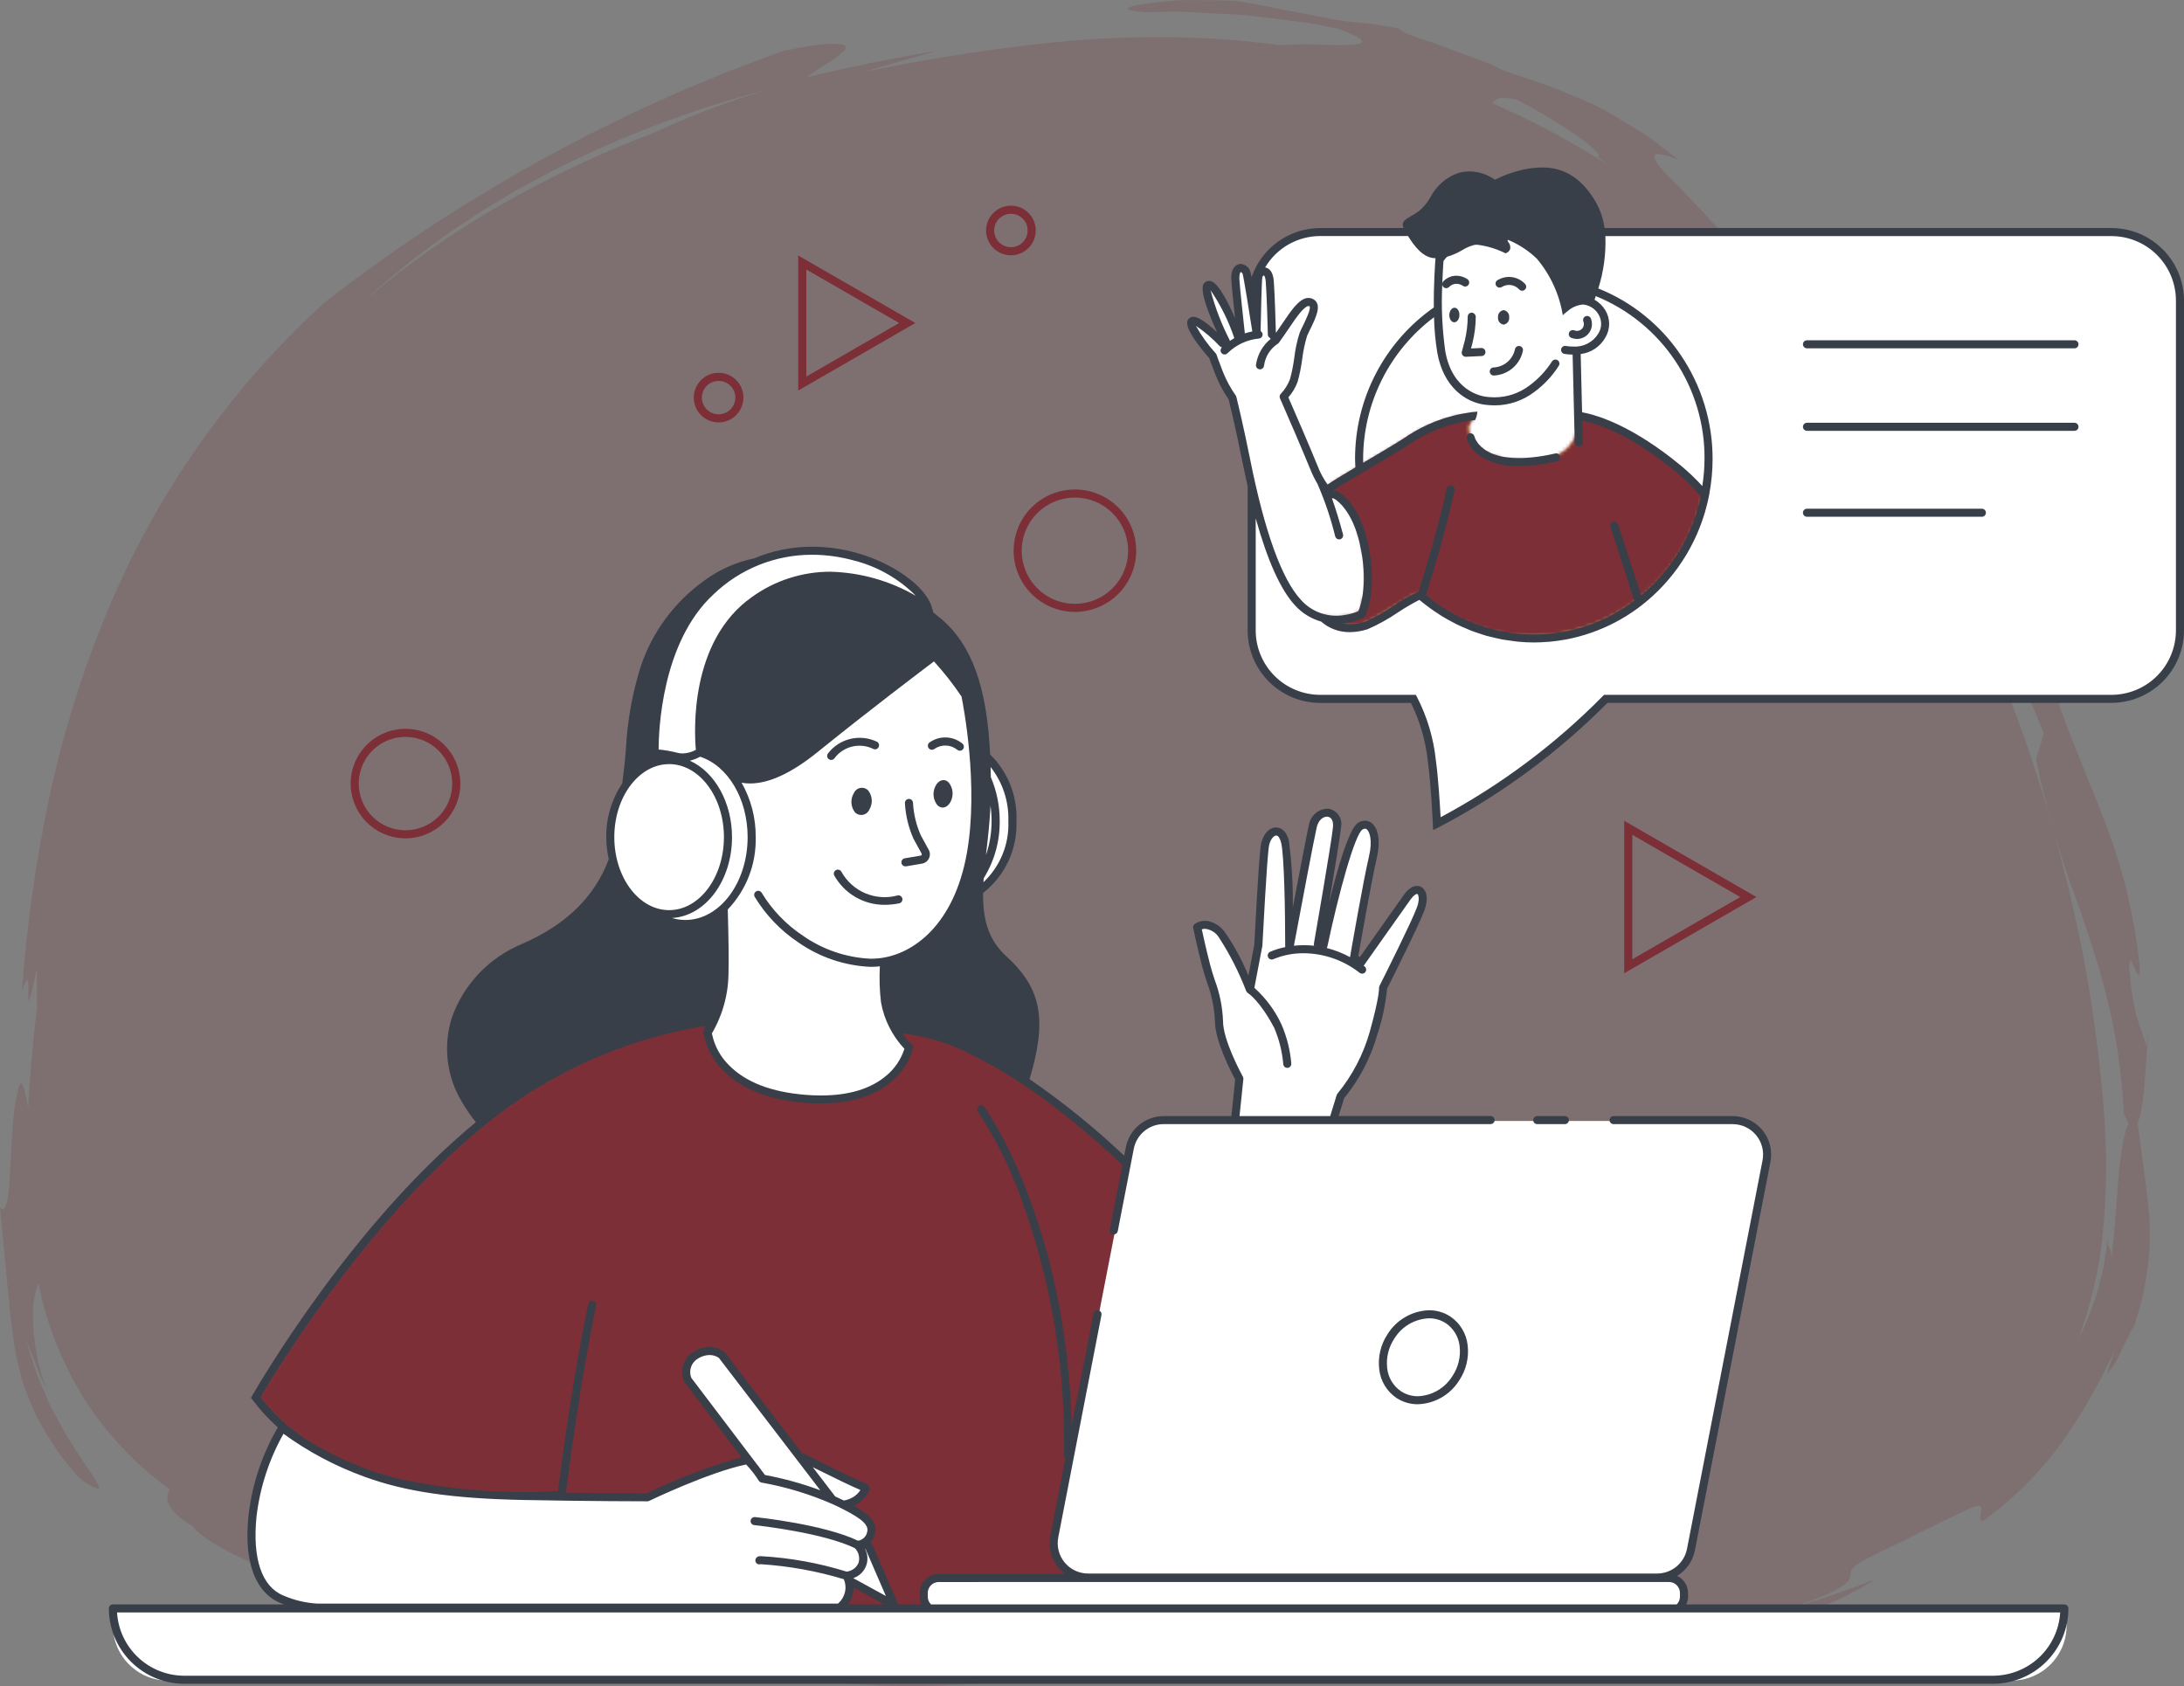 <svg width="658" height="508" viewBox="0 0 658 508" fill="none" xmlns="http://www.w3.org/2000/svg">
    <rect x="0" y="0" width="658" height="508" fill="#808080" stroke="none"/>
    <g clip-path="url(#clip0_3352_115)">
        <path opacity="0.2" d="M274.254 508.001C265.516 507.996 256.786 507.493 248.106 506.492C238.218 504.234 228.241 501.617 218.591 499.084L216.146 498.443C211.281 499.637 206.282 500.201 201.272 500.122C192.197 499.938 183.153 499.005 174.231 497.335C162.515 495.265 149.311 492.537 135.323 489.658C129.239 488.401 122.951 487.103 116.414 485.782C112.866 483.551 108.969 481.929 104.886 480.984C103.375 480.559 101.814 480.024 100.161 479.47C98.831 479.019 97.459 478.554 96.049 478.122C94.978 477.762 93.857 477.417 92.773 477.083C90.66 476.433 88.484 475.764 86.373 474.907C73.562 470.661 60.826 463.872 57.984 459.772C56.118 458.772 54.412 457.497 52.924 455.992C52.001 455.129 51.255 454.095 50.729 452.947C50.465 452.262 50.365 451.525 50.437 450.795C50.508 450.065 50.749 449.361 51.139 448.74C40.693 441.179 31.799 431.682 24.944 420.766C18.529 410.279 14.004 398.749 11.575 386.701C10.584 389.227 10.04 391.905 9.966 394.617C9.887 398.298 10.109 401.979 10.632 405.624C11.313 410.023 12.435 414.343 13.982 418.518L13.261 416.973L12.149 414.574C11.801 413.778 11.508 412.967 11.222 412.175C11.033 411.652 10.857 411.165 10.665 410.681C10.103 409.145 9.498 407.677 8.965 406.384C8.614 405.535 8.288 404.741 8.004 404.002C8.285 405.309 8.78 406.842 9.354 408.62C9.594 409.34 9.834 410.083 10.074 410.858C10.226 411.3 10.367 411.748 10.516 412.223C10.814 413.171 11.122 414.142 11.527 415.102C12.152 416.541 12.8 418.057 13.449 419.595C13.689 420.14 13.929 420.703 14.169 421.25C14.595 422.248 15.032 423.282 15.536 424.271L17.246 427.416L18.005 428.809C18.305 429.347 18.598 429.899 18.884 430.429C19.388 431.371 19.907 432.348 20.45 433.235L22.941 437.04L22.967 437.081L23.044 437.201C24.461 439.549 25.873 441.598 27.007 443.246C28.09 444.63 29.005 446.139 29.73 447.739C29.846 448.082 29.855 448.322 29.762 448.459C29.726 448.502 29.68 448.536 29.629 448.557C29.578 448.578 29.522 448.587 29.466 448.581C27.068 447.638 24.881 446.228 23.032 444.434L21.852 442.961L21.812 442.91C18.85 439.471 16.205 435.771 13.91 431.856C12.551 429.529 11.58 427.804 10.759 426.262C9.945 424.388 9.227 422.663 8.569 421.006L8.504 420.84C7.874 419.235 7.281 417.722 6.794 416.249L6.409 414.737L6.383 414.634C6.135 413.659 5.895 412.705 5.662 411.775C5.566 411.354 5.47 410.938 5.374 410.527L5.357 410.455C4.772 408.196 4.344 405.9 4.075 403.582L3.698 400.704L3.035 395.63C2.819 392.545 2.555 389.796 2.216 386.979C1.853 383.153 1.445 378.895 0.965 373.862L0.929 373.478L0.004 363.82C0.104 363.951 0.229 364.061 0.371 364.143C0.514 364.225 0.671 364.279 0.835 364.3C2.458 364.3 2.804 357.624 3.203 349.892C3.374 346.574 3.551 343.146 3.842 339.924C4.001 335.573 4.651 331.254 5.78 327.049C5.972 326.661 6.152 326.471 6.33 326.471C6.928 326.471 7.548 328.63 8.475 333.884C8.955 324.749 9.813 314.882 11.102 303.722C11.177 299.884 11.148 296.333 11.076 291.842C9.635 298.739 8.914 301.553 8.66 301.553C8.654 301.553 8.648 301.552 8.643 301.55C8.637 301.547 8.632 301.543 8.629 301.539C8.491 300.759 8.461 299.964 8.54 299.176C8.54 298.936 8.54 298.667 8.552 298.408C8.675 297.369 8.583 296.316 8.283 295.314C8.269 295.299 8.253 295.287 8.235 295.279C8.217 295.271 8.197 295.266 8.177 295.266C7.862 295.266 7.351 296.35 6.609 298.579C8.032 278.867 10.809 259.277 14.921 239.946C19.033 220.842 24.877 202.151 32.379 184.104C47.126 148.615 69.531 116.812 97.995 90.963C108.563 82.79 119.459 75.015 131.276 67.195C143.095 59.64 154.126 53.058 165.001 47.075L173.599 42.541L177.901 40.262L182.267 38.132L191.012 33.835L199.658 29.92L199.898 29.812C202.499 28.584 205.358 27.343 208.893 25.902L212.395 24.441L218.01 22.097C221.092 20.928 224.187 19.752 227.295 18.568L231.974 16.793L236.719 15.166C240.637 14.394 243.944 13.825 246.555 13.487C248.058 13.303 249.57 13.204 251.084 13.19C251.507 13.19 251.91 13.19 252.285 13.221C253.726 13.312 254.526 13.583 254.735 14.056C254.872 14.365 254.752 14.749 254.367 15.234C252.82 16.751 251.078 18.056 249.187 19.115C247.025 20.511 244.564 22.095 242.962 23.33C247.65 22.092 252.468 21.073 257.132 20.089L257.201 20.075C259.029 19.689 260.919 19.288 262.774 18.875C268.821 17.714 275.849 16.383 282.739 15.277C275.738 17.119 268.826 19.137 262.99 20.871L261.858 21.231L261.81 21.245L261.755 21.262L260.646 21.615C277.547 18.067 295.231 15.243 313.179 13.219C324.98 11.873 336.847 11.189 348.725 11.17C361.175 11.157 373.612 11.978 385.952 13.629C386.261 13.602 386.578 13.579 386.927 13.555C388.733 13.439 390.988 13.367 393.157 13.315C394.43 13.331 395.746 13.389 397.021 13.444C398.054 13.49 399.111 13.535 400.127 13.559C401.637 13.605 402.903 13.626 403.996 13.626C408.197 13.626 410.209 13.298 410.336 12.588C410.481 11.774 408.091 10.479 403.033 8.625L395.804 7.185C394.23 6.881 392.619 6.691 391.06 6.506C390.212 6.406 389.355 6.305 388.512 6.187C386.831 5.993 385.149 5.775 383.499 5.561C380.346 5.153 377.101 4.736 373.892 4.472L359.225 3.7L355.555 3.51C355.281 3.51 355.008 3.51 354.734 3.51C354.225 3.51 353.708 3.51 353.209 3.532C352.767 3.532 352.33 3.551 351.893 3.553L344.565 3.676C341.38 3.378 339.761 3.014 339.749 2.591C339.737 2.169 341.471 1.67 344.762 1.181C347.344 0.828 351.66 0.24 356.497 0.044C357.472 0.044 358.478 0.029 359.494 0.029C363.522 0.029 367.684 0.099 371.865 0.236C374.793 0.545 377.445 1.09 379.791 1.572C380.569 1.733 381.302 1.881 382.022 2.02L389.722 3.515L392.698 4.052L395.652 4.587C397.333 4.978 398.907 5.307 400.439 5.595C403.172 6.101 405.737 6.458 409.289 6.828C409.931 6.902 410.589 6.965 411.288 7.027C412.354 7.125 413.449 7.226 414.626 7.387L419.307 8.166L421.341 8.505C422.583 9.608 424.062 10.411 425.664 10.851C426.716 11.249 427.972 11.686 429.507 12.18L431.119 12.686L431.248 12.727L431.71 12.871C432.456 13.152 433.219 13.442 434.001 13.739C437.138 14.893 440.522 16.138 443.781 17.338C445.407 17.945 446.999 18.537 448.51 19.115C449.831 19.696 451.039 20.298 452.204 20.881L452.614 21.085C455.881 22.267 458.859 23.258 461.501 24.136C463.108 24.671 464.623 25.177 466.098 25.686L467.133 26.099C470.575 27.471 473.817 28.764 477.247 30.246C477.77 30.486 478.296 30.714 478.851 30.966C480.306 31.564 481.725 32.248 483.1 33.015C485.199 34.183 487.303 35.413 489.529 36.755C491.64 38.043 494.268 39.648 497.078 41.531C499.756 43.527 502.602 45.703 505.743 48.183C503.79 47.27 501.703 46.673 499.561 46.417C498.956 46.417 498.586 46.578 498.456 46.897C497.858 48.373 502.429 53.079 506.978 57.491L509.247 59.873L509.281 59.909C517.447 68.468 528.637 80.19 533.901 88.936L532.825 87.931C529.919 85.129 526.868 82.481 523.684 79.998C522.243 78.88 520.802 77.709 519.279 76.471C518.095 75.512 516.878 74.511 515.614 73.518C531.775 88.07 546.28 104.356 558.867 122.082L558.851 122.046L558.836 122.013L567.614 132.496L575.951 143.382C558.865 114.434 544.402 93.885 529.052 76.757C541.45 89.471 551.46 100.041 560.035 110.198C568.126 119.374 575.79 128.909 584.885 141.101C602.629 165.822 613.358 187.491 620.76 213.561C622.626 218.742 624.442 223.252 626.044 227.234C626.952 229.492 627.812 231.624 628.597 233.673L629.949 236.964L629.995 237.077C630.651 238.67 631.285 240.217 631.916 241.741L633.42 245.677L633.554 246.028L634.868 249.468C639.927 262.943 643.22 277.015 644.667 291.334C644.799 292.138 644.728 292.962 644.463 293.733C644.45 293.747 644.434 293.759 644.416 293.768C644.399 293.776 644.379 293.78 644.36 293.781C644.038 293.781 643.514 292.581 643.051 291.54L643.015 291.456C642.534 290.346 642.054 289.297 641.787 289.297C641.771 289.297 641.755 289.301 641.74 289.308C641.725 289.315 641.712 289.325 641.701 289.338C641.43 290.813 641.444 292.326 641.742 293.795C642.043 298.231 642.777 302.627 643.935 306.92C644.304 308.119 644.686 309.218 645.056 310.278C645.613 311.862 646.135 313.354 646.601 315.17L647.463 310.108C647.071 312.495 646.836 316.074 646.586 319.864C646.295 324.247 645.998 328.779 645.424 332.509C645.204 334.533 644.735 336.523 644.028 338.432C644.463 341.711 644.876 344.703 645.229 347.344V347.371C646.209 354.481 646.982 360.099 647.494 365.969C647.854 370.866 647.76 375.786 647.213 380.665C646.376 387.847 644.695 394.906 642.203 401.694C642.419 401.136 642.55 400.548 642.59 399.95C642.51 399.95 642.294 400.375 641.869 401.363L640.286 404.599L638.331 408.594C637.519 410.385 636.445 412.045 635.144 413.521C635.122 413.535 635.096 413.543 635.07 413.545C635.059 413.546 635.049 413.543 635.04 413.539C635.031 413.534 635.023 413.527 635.017 413.519C634.942 413.415 635.017 413 635.257 412.283C635.377 411.897 635.555 411.429 635.778 410.844C636.151 409.858 636.607 408.644 637.104 407.042C636.465 408.265 635.773 409.632 635.043 411.079C631.165 419.154 626.615 426.891 621.442 434.207C614.783 443.517 606.632 451.665 597.317 458.323C596.38 458.06 596.596 456.966 596.81 455.908C596.983 455.042 597.144 454.228 596.695 453.881C596.521 453.743 596.302 453.674 596.08 453.689C594.838 453.689 592.148 455.013 585.644 458.211C583.483 459.276 580.8 460.593 577.659 462.114C576.676 462.594 575.761 463.073 574.875 463.532H574.856C573.626 464.172 572.454 464.777 571.366 465.261C569.394 466.158 567.799 466.909 566.488 467.552C563.976 468.795 562.182 469.79 560.87 470.515L560.464 470.74C557.863 472.28 557.609 473.182 557.556 474.123C557.556 474.185 557.556 474.248 557.556 474.312C557.515 475.164 557.474 476.044 555.51 477.532C553.307 479.297 548.511 481.399 539.958 484.347C542.725 483.555 545.528 482.668 548.237 481.799C549.637 481.353 551.069 480.897 552.491 480.456C555.236 479.511 558.015 478.472 560.693 477.465C562.002 476.985 563.483 476.416 564.912 475.893C562.17 477.611 558.733 479.506 554.698 481.531C550.894 483.275 546.551 485.062 541.426 486.995C530.665 490.716 519.674 493.734 508.522 496.032C485.583 500.945 460.898 503.728 439.138 506.175L436.643 506.456C423.219 506.326 410.507 505.357 397.05 504.333C381.408 503.133 365.241 501.907 346.602 501.907C341.558 501.907 336.488 502.001 331.497 502.183C331.936 502.104 332.679 502.001 333.536 501.881H333.572C336.793 501.432 342.182 500.681 342.41 499.722C342.446 499.571 342.355 499.417 342.137 499.268C338.232 498.727 334.291 498.486 330.349 498.549C324.277 498.549 317.939 498.889 312.54 499.223C306.757 499.969 303.918 500.696 303.858 501.444C303.805 502.114 305.923 502.732 307.969 503.332C309.92 503.903 311.937 504.491 311.932 505.105C311.932 505.422 311.409 505.722 310.338 506.021C308.01 506.189 305.654 506.372 303.373 506.549H303.305C294.2 507.269 284.785 508.001 274.254 508.001ZM160.892 488.471C164.098 488.471 168.179 488.651 172.42 488.85L173.141 488.869H173.484C165.558 487.794 157.89 486.592 150.667 485.307C150.579 485.964 151.542 487.075 156.672 488.62C157.772 488.524 159.148 488.471 160.892 488.471ZM593.904 182.739C605.901 208.818 615.401 235.971 622.278 263.837C628.243 287.464 632.145 311.563 633.941 335.863C634.845 347.783 634.709 359.759 633.533 371.655C632.481 382.492 629.99 393.14 626.126 403.321L626.606 402.361C627.978 399.787 629.151 397.112 630.113 394.358C630.312 393.778 630.53 393.178 630.742 392.6C631.277 391.221 631.733 389.813 632.108 388.383C632.69 386.176 633.218 384.045 633.684 382.052C634.049 380.284 634.304 378.487 634.549 376.748V376.69C634.597 376.348 634.645 376.007 634.693 375.668C634.825 374.817 634.933 373.91 635.026 372.811C634.962 374.759 635.087 375.32 635.353 375.723C635.396 375.798 635.444 375.87 635.49 375.939C635.821 376.443 636.196 377.012 636.115 379.917C636.977 371.873 637.476 365.283 637.88 359.97C638.125 354.968 638.66 349.984 639.482 345.044C639.786 342.78 640.39 340.568 641.278 338.463C640.713 337.518 640.24 336.52 639.866 335.484C638.696 311.3 633.47 294.169 627.754 277.319C627.147 275.56 626.543 273.822 625.941 272.106C620.656 258.01 616.468 243.527 613.416 228.787L615.774 220.978L613.613 215.64L611.288 210.363C610.747 209.163 610.212 207.937 609.693 206.764L609.679 206.731C608.691 204.471 607.673 202.139 606.571 199.887C606.545 199.566 606.564 199.243 606.626 198.927C606.784 197.927 606.965 196.794 604.402 191.49C602.798 188.698 601.846 187.34 601.496 187.34C601.478 187.34 601.459 187.345 601.443 187.353C601.427 187.361 601.413 187.373 601.402 187.388C601.534 189.544 601.997 191.666 602.776 193.681C602.908 194.148 603.045 194.623 603.177 195.098C604.111 198.426 605.065 202.034 604.532 202.737C604.504 202.775 604.468 202.806 604.426 202.827C604.385 202.848 604.338 202.859 604.291 202.859H604.236C600.701 195.605 597.317 189.036 593.904 182.739ZM574.536 146.004C578.302 152.289 581.982 158.896 585.495 165.63C585.808 165.968 586 166.124 586.093 166.124C586.102 166.125 586.111 166.123 586.119 166.12C586.126 166.117 586.133 166.111 586.139 166.105C586.166 166.074 586.168 166.009 586.139 165.908C584.439 161.416 582.231 157.134 579.556 153.143C578.514 151.524 577.356 149.826 575.91 147.796C575.521 147.268 575.117 146.753 574.726 146.256L574.536 146.004ZM232.048 26.777C209.486 32.603 187.61 40.816 166.793 51.278C165.352 52.067 163.867 52.849 162.438 53.607C158.857 55.505 155.168 57.46 151.7 59.636L148.578 61.523L144.361 64.074L141.373 66.072L141.33 66.101L137.263 68.819L133.742 71.198L130.337 73.734C128.076 75.423 125.822 77.109 123.576 78.793L123.04 79.237C121.056 80.88 119.079 82.519 117.108 84.155L113.897 86.827L110.83 89.649L110.388 90.056C122.834 79.549 136.196 70.175 150.314 62.047C165.279 53.459 180.907 46.079 197.048 39.976C208.364 34.705 220.062 30.29 232.041 26.77L232.048 26.777ZM453.025 29.486C452.388 29.429 451.747 29.532 451.16 29.785C450.572 30.039 450.058 30.435 449.663 30.937L449.521 31.086C461.629 36.299 473.281 42.512 484.356 49.658L483.988 49.373C483.176 48.725 482.259 47.991 481.38 47.255H481.406C481.62 47.255 481.759 47.195 481.803 47.082C481.916 46.797 481.464 46.163 480.465 45.196L480.136 44.899C478.341 43.201 476.39 41.675 474.309 40.341L472.789 39.362C467.753 35.943 462.507 32.843 457.082 30.081C455.755 29.727 454.392 29.526 453.02 29.481L453.025 29.486Z" fill="#7C2F37"/>
        <path d="M489.344 293.234V247.299L529.172 270.266L489.344 293.231V293.234ZM491.782 251.516V289.016L524.296 270.266L491.782 251.516Z" fill="#7C2F37"/>
        <path d="M240.496 117.665V76.984L275.773 97.325L240.496 117.661V117.665ZM242.934 81.202V113.448L270.897 97.325L242.934 81.202Z" fill="#7C2F37"/>
        <path d="M323.851 184.363C320.199 184.363 316.629 183.281 313.593 181.254C310.556 179.227 308.189 176.346 306.792 172.976C305.395 169.605 305.029 165.897 305.742 162.319C306.454 158.741 308.213 155.455 310.796 152.875C313.378 150.296 316.668 148.539 320.25 147.827C323.832 147.115 327.545 147.48 330.92 148.876C334.294 150.272 337.178 152.636 339.207 155.669C341.237 158.702 342.32 162.268 342.321 165.916C342.314 170.806 340.366 175.495 336.904 178.953C333.442 182.411 328.748 184.357 323.851 184.363ZM323.851 149.905C320.68 149.905 317.581 150.844 314.944 152.604C312.308 154.364 310.253 156.865 309.04 159.791C307.826 162.717 307.509 165.937 308.128 169.043C308.747 172.149 310.274 175.002 312.516 177.242C314.758 179.481 317.615 181.006 320.725 181.624C323.835 182.241 327.059 181.924 329.988 180.711C332.917 179.499 335.421 177.446 337.182 174.813C338.944 172.179 339.883 169.083 339.883 165.916C339.877 161.671 338.186 157.601 335.181 154.6C332.176 151.599 328.101 149.91 323.851 149.905Z" fill="#7C2F37"/>
        <path d="M216.501 127.269C215.021 127.269 213.575 126.83 212.344 126.009C211.114 125.188 210.155 124.021 209.589 122.656C209.023 121.29 208.874 119.788 209.163 118.338C209.452 116.889 210.164 115.557 211.211 114.512C212.257 113.467 213.59 112.755 215.041 112.467C216.492 112.178 217.997 112.326 219.364 112.892C220.731 113.458 221.899 114.415 222.721 115.644C223.543 116.873 223.982 118.318 223.982 119.796C223.98 121.777 223.191 123.676 221.788 125.077C220.386 126.478 218.484 127.266 216.501 127.269ZM216.501 114.758C215.503 114.758 214.528 115.054 213.699 115.607C212.869 116.161 212.223 116.948 211.841 117.868C211.459 118.789 211.359 119.802 211.554 120.779C211.749 121.756 212.229 122.654 212.934 123.358C213.64 124.063 214.538 124.542 215.517 124.737C216.495 124.931 217.509 124.831 218.431 124.45C219.353 124.069 220.14 123.423 220.694 122.595C221.249 121.766 221.544 120.792 221.544 119.796C221.544 118.46 221.013 117.178 220.067 116.234C219.121 115.289 217.838 114.758 216.501 114.758Z" fill="#7C2F37"/>
        <path d="M304.571 76.915C303.092 76.915 301.645 76.477 300.415 75.656C299.185 74.835 298.226 73.668 297.659 72.302C297.093 70.937 296.945 69.434 297.234 67.985C297.522 66.535 298.235 65.204 299.281 64.158C300.327 63.113 301.66 62.402 303.112 62.113C304.563 61.825 306.067 61.973 307.434 62.539C308.801 63.104 309.97 64.062 310.792 65.291C311.614 66.52 312.053 67.964 312.053 69.442C312.05 71.424 311.261 73.323 309.859 74.724C308.456 76.124 306.555 76.912 304.571 76.915ZM304.571 64.405C303.574 64.405 302.599 64.7 301.769 65.254C300.94 65.807 300.293 66.594 299.912 67.514C299.53 68.435 299.43 69.448 299.625 70.425C299.819 71.402 300.299 72.3 301.005 73.005C301.71 73.709 302.609 74.189 303.587 74.383C304.566 74.578 305.58 74.478 306.501 74.097C307.423 73.715 308.211 73.07 308.765 72.241C309.319 71.413 309.615 70.439 309.615 69.442C309.615 68.106 309.084 66.825 308.138 65.88C307.192 64.935 305.909 64.405 304.571 64.405Z" fill="#7C2F37"/>
        <path d="M122.168 252.587C118.9 252.586 115.706 251.618 112.989 249.804C110.273 247.991 108.155 245.413 106.905 242.398C105.655 239.382 105.328 236.064 105.966 232.863C106.604 229.662 108.178 226.722 110.488 224.415C112.799 222.107 115.743 220.535 118.948 219.899C122.153 219.262 125.474 219.589 128.493 220.838C131.512 222.088 134.092 224.203 135.907 226.916C137.723 229.63 138.692 232.821 138.692 236.084C138.687 240.46 136.944 244.655 133.846 247.748C130.748 250.842 126.548 252.582 122.168 252.587ZM122.168 222.017C119.382 222.017 116.659 222.842 114.343 224.388C112.027 225.933 110.222 228.13 109.156 230.701C108.09 233.271 107.811 236.1 108.354 238.829C108.898 241.557 110.239 244.064 112.209 246.031C114.179 247.999 116.688 249.339 119.42 249.881C122.152 250.424 124.984 250.146 127.557 249.081C130.131 248.016 132.33 246.213 133.878 243.9C135.425 241.586 136.251 238.867 136.251 236.084C136.247 232.355 134.762 228.779 132.121 226.142C129.481 223.505 125.902 222.021 122.168 222.017Z" fill="#7C2F37"/>
        <path d="M636.235 69.912H397.793C392.316 69.908 387.062 72.076 383.186 75.939C379.31 79.803 377.128 85.047 377.121 90.516V189.808C377.128 195.278 379.31 200.522 383.186 204.385C387.062 208.249 392.316 210.417 397.793 210.413H425.876C428.896 216.236 430.784 222.578 431.441 229.103C432.433 236.249 432.949 247.98 432.949 247.98C451.782 238.199 468.957 225.522 483.847 210.413H636.242C641.719 210.417 646.973 208.249 650.849 204.385C654.726 200.522 656.907 195.278 656.914 189.808V90.516C656.907 85.045 654.725 79.801 650.847 75.937C646.969 72.073 641.713 69.906 636.235 69.912Z" fill="white"/>
        <path d="M514.823 138.278C514.823 168.079 491.246 192.237 462.16 192.237C433.075 192.237 409.5 168.079 409.5 138.278C409.5 108.476 433.078 84.318 462.16 84.318C491.243 84.318 514.823 108.476 514.823 138.278Z" fill="white"/>
        <path d="M476.95 90.51C475.15 90.65 473.429 91.312 472 92.415C471.372 86.508 469.302 80.846 465.972 75.924C460.517 68.111 439.901 68.706 433.731 78.22C433.731 78.22 432.316 95.075 434.281 106.048C435.926 115.236 441.323 118.959 445.483 120.202C445.379 121.624 445.242 123.044 445.113 124.32C444.803 125.94 444.133 127.47 443.153 128.797C443.153 128.797 441.493 138.779 459.898 139.345C474.635 139.798 475.646 130.272 475.646 130.272C475.646 130.272 475.615 124.558 475.238 118.717C475.053 115.867 474.904 110.397 474.801 105.542C476.385 105.536 477.94 105.121 479.315 104.336C480.691 103.552 481.84 102.425 482.65 101.065C483.248 100.023 483.57 98.845 483.585 97.644C483.6 96.443 483.308 95.258 482.736 94.201C482.165 93.144 481.332 92.25 480.318 91.604C479.304 90.958 478.141 90.582 476.941 90.51" fill="white"/>
        <path d="M410.859 163.331C408.121 151.367 402.212 148.911 402.212 148.911C402.212 148.911 399.378 149.347 395.869 140.755C392.658 132.893 387.583 121.323 386.743 119.438C388.079 118.043 389.121 116.393 389.805 114.587C390.878 111.454 391.541 103.382 392.687 100.673C393.833 97.965 397.173 92.598 395.271 91.281C393.369 89.964 390.972 92.848 388.412 96.638C386.541 99.406 385.03 101.544 384.348 102.504C383.599 100.584 383.205 100.736 383.205 100.736C383.205 100.736 382.9 89.031 382.559 84.684C382.218 80.337 379.379 81.686 379.12 83.334C378.86 84.982 378.577 100.04 378.577 100.04C378.577 100.04 375.894 82.763 375.531 82.048C374.448 79.91 372.003 80.203 372.198 84.101C372.339 86.879 373.963 101.518 373.963 101.518H373.091C373.091 101.518 366.551 84.135 363.847 85.96C361.861 87.302 369.371 102.907 369.371 102.907L368.386 103.43C368.386 103.43 360.446 95.261 359.051 96.825C357.655 98.389 365.418 107.253 365.418 107.253C365.418 107.253 365.679 108.124 367.339 112.382C368.369 115.001 369.708 117.487 371.326 119.79C371.326 119.79 373.247 127.419 375.471 138.54C377.695 149.662 382.799 172.548 391.09 181.448C399.381 190.348 410.222 184.943 410.222 184.943C410.222 184.943 414.098 177.506 410.859 163.331Z" fill="white"/>
        <path d="M269.529 247.152C270.358 259.931 274.573 275.38 286.757 272.053C297.982 268.982 305.01 259.96 305.01 247.152C305.01 234.344 298.165 224.95 286.216 222.241C275.98 219.924 268.11 225.31 269.529 247.152Z" fill="white"/>
        <path d="M259.949 247.147C259.949 261.591 268.905 273.296 279.956 273.296C291.006 273.296 299.962 261.587 299.962 247.147C299.962 232.708 291.006 220.999 279.956 220.999C268.905 220.999 259.949 232.711 259.949 247.147Z" fill="white"/>
        <path d="M77.516 421.027C77.516 421.027 105.971 370.59 144.618 338.876C184.299 306.315 223.008 306.893 223.008 306.893L269.415 310.029C269.415 310.029 295.06 306.533 344.325 355.047C348.487 359.147 332.674 484.493 332.674 484.493C332.674 484.493 168.614 486.391 168.919 484.493L169.529 450.318C169.529 450.318 104.602 457.546 77.516 421.027Z" fill="#FFCB57"/>
        <mask id="mask0_3352_115" style="mask-type:luminance" maskUnits="userSpaceOnUse" x="77" y="306" width="269" height="180">
            <path d="M77.516 421.027C77.516 421.027 105.971 370.59 144.618 338.876C184.299 306.315 223.008 306.893 223.008 306.893L269.415 310.029C269.415 310.029 295.06 306.533 344.325 355.047C348.487 359.147 332.674 484.493 332.674 484.493C332.674 484.493 168.614 486.391 168.919 484.493L169.529 450.318C169.529 450.318 104.602 457.546 77.516 421.027Z" fill="white"/>
        </mask>
        <g mask="url(#mask0_3352_115)">
            <path d="M568.8 -145.672H102.346C-3.769 -145.672 -89.793 -59.749 -89.793 46.243V510.261C-89.793 616.252 -3.769 702.175 102.346 702.175H568.8C674.916 702.175 760.94 616.252 760.94 510.261V46.243C760.94 -59.749 674.916 -145.672 568.8 -145.672Z" fill="#7C2F37"/>
        </g>
        <path d="M291.133 209.655C288.346 205.508 285.239 201.584 281.84 197.92C281.84 197.92 263.518 211.625 245.769 225.963C226.576 241.468 219.289 232.56 219.289 232.56C216.248 232.976 213.173 233.097 210.108 232.923C207.688 232.996 205.331 233.705 203.272 234.976C201.213 236.248 199.526 238.038 198.378 240.167C197.231 242.296 196.665 244.689 196.737 247.105C196.808 249.522 197.515 251.877 198.786 253.935C203.515 262.487 213.103 263.113 217.906 262.837C218.202 271.219 218.689 286.688 218.499 292.946C218.156 304.221 213.936 311.061 213.436 311.265C213.66 313.184 216.319 329.216 242.834 331.341C271.033 333.599 274.126 315.875 274.126 315.875C270.374 312.086 267.857 307.253 266.904 302.01C266.472 298.018 266.382 293.997 266.635 289.991C277.407 288.173 289.072 278.524 292.814 257.5C296.698 235.67 291.133 209.655 291.133 209.655Z" fill="white"/>
        <path d="M237.34 437.029C237.34 437.029 255.471 446.287 260.877 448.441C261.691 448.767 258.192 454.901 251.114 453.532L241.209 451.612L237.34 437.029Z" fill="white"/>
        <path d="M226.7 252.492C226.7 266.95 217.737 278.671 206.68 278.671C195.622 278.671 186.656 266.95 186.656 252.492C186.656 238.033 195.62 226.314 206.68 226.314C217.74 226.314 226.7 238.033 226.7 252.492Z" fill="white"/>
        <path d="M219.547 252.491C219.547 265.311 211.602 275.701 201.796 275.701C191.989 275.701 184.047 265.308 184.047 252.491C184.047 239.673 191.992 229.281 201.796 229.281C211.6 229.281 219.547 239.671 219.547 252.491Z" fill="white"/>
        <path d="M279.848 183.534C279.848 183.534 253.097 163.066 227.439 181.176C207.387 195.336 211.158 226.837 211.158 226.837C210.133 227.529 208.981 228.012 207.769 228.259C206.556 228.506 205.307 228.512 204.092 228.276C201.923 227.668 199.689 227.322 197.437 227.247C197.437 227.247 196.174 195.291 214.314 178.51C241.069 153.763 276.519 172.163 279.848 183.534Z" fill="white"/>
        <path d="M207.423 415.999C206.858 414.66 206.801 413.16 207.262 411.781C207.724 410.403 208.672 409.239 209.93 408.508C211.058 407.697 212.411 407.262 213.8 407.262C215.189 407.262 216.543 407.697 217.671 408.508L262.204 466.581L269.695 483.88L251.36 473.854L207.423 415.999Z" fill="white"/>
        <path d="M85.142 430.434C80.33 438.539 77.271 447.56 76.162 456.918C74.617 471.791 78.736 479.492 84.909 482.056C88.328 483.554 91.989 484.423 95.717 484.623H253.191C254.072 483.925 254.797 483.051 255.319 482.056C255.842 481.062 256.15 479.969 256.225 478.849C256.122 475.512 255.211 475.011 255.211 475.011C256.259 474.935 257.267 474.575 258.125 473.969C258.983 473.363 259.659 472.535 260.08 471.573C260.386 470.548 260.406 469.459 260.138 468.424C259.871 467.389 259.325 466.446 258.559 465.698C259.54 465.651 260.478 465.283 261.228 464.651C261.979 464.019 262.5 463.158 262.712 462.2C263.699 458.859 260.233 456.356 251.863 452.449C244.841 449.336 237.465 447.088 229.899 445.753C229.899 445.753 226.109 440.044 225.137 440.236C213.534 442.551 195.266 451.376 195.266 451.376C195.266 451.376 178.147 451.376 158.299 450.988C138.451 450.599 123.649 448.92 110.24 444.012C101.234 440.781 92.771 436.202 85.142 430.434Z" fill="white"/>
        <path d="M399.226 347.031L404.306 330.55C408.902 324.963 412.293 318.488 414.268 311.531C417.453 300.122 417.126 297.886 417.126 297.886C417.126 297.886 426.567 279.215 428.474 274.137C430.381 269.058 427.626 266.108 424.449 270.538C421.271 274.969 410.413 290.368 410.413 290.368L408.389 288.746C408.389 288.746 412.39 265.702 414.083 258.52C415.776 251.337 413.214 247.297 410.247 249.2C406.205 251.791 399.151 285.184 399.151 285.184L397.47 284.798C397.47 284.798 402.953 253.436 403.254 249.411C403.676 243.704 397.273 243.721 395.964 249.185C395.03 253.084 388.843 286.107 388.843 286.107C388.843 286.107 388.843 258.918 387.568 253.847C386.292 248.775 382.056 250.466 381.422 255.526C380.788 260.585 379.515 285.105 379.515 285.105L376.969 298.419C374.785 292.712 372.006 287.25 368.676 282.125C364.65 276.857 361.074 279.625 361.074 279.625C361.074 279.625 362.311 285.498 363.807 291.287C365.169 296.55 367.65 301.602 367.65 307.94C367.65 314.278 373.803 325.268 373.803 325.268L371.685 345.55L399.226 347.031Z" fill="white"/>
        <path d="M499.776 475.558H328.176C326.644 475.559 325.13 475.222 323.743 474.57C322.357 473.918 321.132 472.968 320.156 471.788C319.18 470.608 318.478 469.226 318.099 467.743C317.721 466.26 317.675 464.711 317.967 463.208L340.757 346.14C341.219 343.775 342.49 341.644 344.353 340.112C346.216 338.58 348.554 337.743 350.967 337.744H522.566C524.098 337.743 525.612 338.079 526.998 338.731C528.385 339.382 529.61 340.332 530.586 341.512C531.561 342.692 532.264 344.072 532.643 345.555C533.021 347.038 533.067 348.586 532.776 350.089L509.988 467.157C509.525 469.522 508.253 471.653 506.39 473.185C504.527 474.717 502.189 475.554 499.776 475.553" fill="white"/>
        <path d="M504.409 485.826H282.087C281.16 485.826 280.272 485.46 279.616 484.806C278.96 484.152 278.591 483.265 278.59 482.34V479.174C278.59 478.715 278.681 478.261 278.857 477.838C279.033 477.415 279.29 477.03 279.615 476.706C279.94 476.382 280.325 476.125 280.749 475.95C281.173 475.775 281.628 475.685 282.087 475.686H504.409C504.868 475.685 505.322 475.775 505.746 475.95C506.17 476.125 506.556 476.382 506.88 476.706C507.205 477.03 507.463 477.415 507.639 477.838C507.815 478.261 507.905 478.715 507.906 479.174V482.34C507.905 482.798 507.815 483.252 507.639 483.675C507.463 484.099 507.205 484.483 506.88 484.807C506.555 485.13 506.17 485.387 505.746 485.562C505.322 485.737 504.867 485.826 504.409 485.826Z" fill="white"/>
        <path d="M439.058 415.554C434.975 421.791 427.289 423.981 421.902 420.467C416.515 416.952 415.473 409.05 419.565 402.825C423.658 396.6 431.341 394.398 436.721 397.917C442.101 401.436 443.148 409.329 439.055 415.559" fill="white"/>
        <path d="M50.632 506.348H606.027C608.205 506.35 610.363 505.923 612.376 505.092C614.389 504.262 616.218 503.043 617.76 501.506C619.301 499.969 620.525 498.144 621.36 496.134C622.195 494.125 622.626 491.971 622.628 489.795V484.858H34.031V489.798C34.033 491.973 34.464 494.127 35.299 496.137C36.135 498.146 37.358 499.971 38.9 501.508C40.441 503.045 42.271 504.264 44.284 505.095C46.297 505.926 48.454 506.35 50.632 506.348Z" fill="white"/>
        <path d="M505.279 140.662C490.424 128.454 479.912 125.412 474.99 124.673C475.082 127.633 475.094 129.751 475.094 129.751C475.094 129.751 474.092 139.278 459.324 138.827C440.883 138.26 442.548 128.293 442.548 128.293C443.339 127.2 443.944 125.984 444.337 124.694C436.745 125.427 429.464 128.072 423.175 132.383C416.803 136.49 403.351 143.97 399.878 146.503C399.912 146.895 399.912 147.289 399.878 147.681C400.327 148.117 400.92 148.373 401.545 148.401C401.545 148.401 407.454 150.848 410.206 162.816C413.451 176.97 409.567 184.425 409.567 184.425C405.919 186.042 401.843 186.427 397.957 185.522C399.72 187.05 401.868 188.069 404.168 188.468C406.469 188.867 408.834 188.632 411.01 187.786C414.921 186.587 426.502 178.061 427.438 178.874C436.886 187.149 449.023 191.711 461.589 191.711C473.871 191.6 485.735 187.24 495.16 179.374C504.585 171.507 510.988 160.619 513.279 148.566C510.843 145.709 508.165 143.064 505.279 140.662Z" fill="#FFCB57"/>
        <mask id="mask1_3352_115" style="mask-type:luminance" maskUnits="userSpaceOnUse" x="397" y="124" width="117" height="68">
            <path d="M505.279 140.662C490.424 128.454 479.912 125.412 474.99 124.673C475.082 127.633 475.094 129.751 475.094 129.751C475.094 129.751 474.092 139.278 459.324 138.827C440.883 138.26 442.548 128.293 442.548 128.293C443.339 127.2 443.944 125.984 444.337 124.694C436.745 125.427 429.464 128.072 423.175 132.383C416.803 136.49 403.351 143.97 399.878 146.503C399.912 146.895 399.912 147.289 399.878 147.681C400.327 148.117 400.92 148.373 401.545 148.401C401.545 148.401 407.454 150.848 410.206 162.816C413.451 176.97 409.567 184.425 409.567 184.425C405.919 186.042 401.843 186.427 397.957 185.522C399.72 187.05 401.868 188.069 404.168 188.468C406.469 188.867 408.834 188.632 411.01 187.786C414.921 186.587 426.502 178.061 427.438 178.874C436.886 187.149 449.023 191.711 461.589 191.711C473.871 191.6 485.735 187.24 495.16 179.374C504.585 171.507 510.988 160.619 513.279 148.566C510.843 145.709 508.165 143.064 505.279 140.662Z" fill="white"/>
        </mask>
        <g mask="url(#mask1_3352_115)">
            <path d="M852.177 -107.152H276.76C170.645 -107.152 84.621 -21.229 84.621 84.762V659.505C84.621 765.497 170.645 851.42 276.76 851.42H852.177C958.292 851.42 1044.32 765.497 1044.32 659.505V84.762C1044.32 -21.229 958.292 -107.152 852.177 -107.152Z" fill="#7C2F37"/>
        </g>
        <path d="M600.428 507.312H55.538C49.51 507.308 43.729 504.915 39.464 500.659C35.199 496.403 32.799 490.631 32.789 484.609C32.79 484.287 32.918 483.978 33.146 483.75C33.375 483.522 33.684 483.393 34.007 483.393H85.589L85.291 483.282C84.991 483.172 84.681 483.059 84.362 482.927C79.988 481.106 72.941 475.251 74.88 456.539C75.955 447.199 78.96 438.184 83.706 430.064C80.901 427.561 78.354 424.783 76.102 421.774L75.622 421.143L76.02 420.452C77.207 418.372 105.538 369.153 143.384 338.104C141.888 336.274 140.537 334.33 139.342 332.291C136.976 328.472 135.468 324.185 134.921 319.727C134.375 315.269 134.803 310.746 136.177 306.469C137.939 301.565 140.703 297.08 144.293 293.3C147.883 289.52 152.221 286.526 157.031 284.509C170.507 278.682 179.127 270.3 183.407 258.879C182.913 256.691 182.659 254.456 182.65 252.212C182.595 246.457 184.277 240.818 187.478 236.032C187.591 234.897 187.706 233.937 187.824 233.103C188.134 230.924 188.35 228.403 188.578 225.731C189.004 217.153 190.538 208.667 193.141 200.482C196.671 190.197 203.324 181.267 212.175 174.938C216.63 171.654 221.743 169.372 227.164 168.248C232.711 165.902 238.676 164.704 244.699 164.726C249.164 164.732 253.607 165.34 257.909 166.532C269.087 169.617 278.891 176.661 280.726 182.915L281.206 184.546C282.075 185.222 282.772 185.784 283.459 186.364C292.761 194.218 297.341 206.844 298.313 227.302C300.965 229.902 303.041 233.029 304.406 236.481C305.771 239.933 306.396 243.632 306.239 247.34C306.405 251.497 305.58 255.633 303.831 259.408C302.082 263.183 299.46 266.489 296.181 269.053C296.077 277.816 298.184 283.528 303.227 288.153C313.795 297.814 315.544 307.148 310.193 325.14C320.279 332.077 329.809 339.788 338.696 348.203L339.196 345.644C339.714 343.004 341.133 340.625 343.212 338.915C345.29 337.205 347.899 336.268 350.592 336.266H370.99L372.138 325.25C371.12 323.372 366.035 313.683 366.035 307.673C365.872 303.667 365.061 299.712 363.634 295.964C363.096 294.311 362.618 292.822 362.231 291.325C360.74 285.543 359.498 279.642 359.491 279.606C359.444 279.384 359.461 279.154 359.539 278.942C359.618 278.73 359.755 278.544 359.935 278.406C360.848 277.763 361.94 277.42 363.057 277.425C363.303 277.425 363.548 277.441 363.792 277.473C364.9 277.689 365.953 278.125 366.889 278.756C367.824 279.387 368.623 280.2 369.237 281.146C371.979 285.157 374.286 289.447 376.12 293.944L377.895 284.629C377.936 283.65 379.166 260.119 379.79 255.122C380.203 251.833 382.048 249.444 384.274 249.31C384.329 249.31 384.394 249.31 384.469 249.31C385.326 249.31 387.418 249.698 388.311 253.294C389.193 259.974 389.59 266.709 389.5 273.445C392.313 258.572 393.896 250.468 394.33 248.648C394.532 247.316 395.183 246.094 396.176 245.183C397.169 244.272 398.444 243.728 399.789 243.641C399.998 243.641 400.206 243.656 400.411 243.687C401.016 243.81 401.59 244.053 402.1 244.4C402.61 244.748 403.045 245.193 403.38 245.711C403.716 246.228 403.945 246.807 404.053 247.414C404.162 248.021 404.149 248.643 404.014 249.245C403.839 251.598 401.98 262.842 400.45 271.86C402.907 261.899 406.416 249.662 409.127 247.923C409.746 247.502 410.475 247.27 411.224 247.256C411.895 247.257 412.549 247.468 413.093 247.861C415.326 249.437 415.975 253.529 414.798 258.541C413.28 264.97 409.906 284.209 409.245 287.993L409.704 288.36C416.489 278.733 421.206 272.064 422.981 269.578C424.563 267.371 425.997 266.908 426.919 266.908C427.343 266.904 427.76 267.005 428.135 267.201C429.967 268.175 430.371 271.039 429.139 274.304C427.395 278.968 419.469 294.748 417.911 297.867C417.449 302.53 416.474 307.129 415.004 311.579C413.017 318.629 409.602 325.196 404.97 330.873L403.31 336.254H449.028C449.192 336.247 449.356 336.273 449.51 336.331C449.664 336.389 449.804 336.477 449.923 336.59C450.042 336.704 450.137 336.84 450.201 336.991C450.266 337.142 450.299 337.305 450.299 337.469C450.299 337.634 450.266 337.796 450.201 337.947C450.137 338.098 450.042 338.235 449.923 338.348C449.804 338.462 449.664 338.55 449.51 338.608C449.356 338.666 449.192 338.692 449.028 338.684H350.597C348.47 338.686 346.409 339.426 344.767 340.777C343.125 342.128 342.004 344.007 341.595 346.092L336.761 370.943C336.707 371.221 336.557 371.472 336.338 371.651C336.119 371.831 335.843 371.928 335.56 371.926C335.479 371.927 335.399 371.92 335.319 371.907C335.004 371.844 334.726 371.659 334.546 371.392C334.366 371.125 334.299 370.798 334.359 370.482L338.151 350.986C322.408 336.165 307.548 325.214 294.022 318.452C287.18 314.693 279.678 312.285 271.926 311.358C272.741 312.555 273.658 313.679 274.668 314.717L275.149 315.165L275.041 315.813C274.238 318.971 272.624 321.865 270.36 324.209C266.846 327.98 259.999 332.478 247.327 332.478C245.78 332.478 244.149 332.411 242.487 332.279C227.503 331.08 220.017 325.397 216.376 320.846C214.2 318.189 212.724 315.03 212.081 311.658L211.76 311.353L212.048 310.394L212.497 309.12C187.645 313.131 164.337 323.763 145.027 339.896C109.241 369.216 81.568 415.752 78.53 420.96C82.317 425.828 86.858 430.061 91.98 433.5C97.833 437.177 104.056 440.232 110.545 442.616C112.815 443.446 115.058 444.165 117.405 444.815L117.585 444.866L117.746 444.911C118.387 445.089 119.076 445.269 119.907 445.478L120.388 445.593C132.797 448.278 145.463 449.595 158.16 449.52L159.411 449.544H159.611H159.769L161.21 449.57C164.544 449.469 166.974 449.292 168.115 449.193C168.783 443.829 172.378 415.88 177.242 392.819C177.301 392.549 177.45 392.306 177.664 392.132C177.879 391.958 178.147 391.861 178.423 391.859C178.512 391.859 178.599 391.87 178.685 391.89C179.001 391.957 179.278 392.145 179.454 392.415C179.631 392.685 179.693 393.014 179.627 393.33C174.778 416.376 171.185 444.355 170.512 449.728C184.296 449.913 194.7 449.916 194.803 449.916C203.991 445.452 213.564 441.827 223.406 439.087L206.257 416.482C206.199 416.402 206.149 416.317 206.108 416.227C205.409 414.62 205.329 412.811 205.882 411.148C206.435 409.484 207.583 408.083 209.106 407.212C210.499 406.332 212.107 405.85 213.755 405.818C215.383 405.807 216.968 406.341 218.256 407.335C218.322 407.388 218.38 407.45 218.432 407.517L241.5 437.635C247.188 440.514 257.294 445.552 261.07 447.054C261.44 447.219 261.731 447.523 261.877 447.901C262.023 448.28 262.014 448.7 261.85 449.071C260.956 451.119 259.329 452.759 257.287 453.67C261.055 455.747 264.754 458.403 263.604 462.292C263.346 463.204 262.891 464.05 262.271 464.767L262.897 465.588C262.958 465.667 263.008 465.753 263.046 465.844L270.53 483.143C270.546 483.189 270.552 483.237 270.547 483.285C270.543 483.32 270.543 483.355 270.547 483.39H277.61C277.261 482.657 277.076 481.856 277.07 481.044V479.945C277.074 478.421 277.683 476.96 278.763 475.884C279.844 474.807 281.308 474.202 282.834 474.202H320.895C320.148 473.65 319.47 473.01 318.875 472.298C317.783 470.981 316.998 469.438 316.576 467.781C316.154 466.124 316.106 464.394 316.435 462.716L320.945 439.528C320.821 439.415 320.721 439.277 320.654 439.122C320.587 438.968 320.552 438.802 320.554 438.633C321.079 412.516 316.813 386.523 307.966 361.94C304.635 352.433 300.156 343.368 294.629 334.944C294.535 334.816 294.467 334.669 294.429 334.514C294.391 334.359 294.384 334.198 294.409 334.04C294.433 333.883 294.489 333.731 294.572 333.595C294.655 333.459 294.764 333.34 294.893 333.246C295.101 333.09 295.354 333.006 295.614 333.006C295.805 333.007 295.994 333.052 296.165 333.138C296.336 333.225 296.484 333.349 296.599 333.503C296.839 333.839 321.277 367.908 322.9 429.46L329.462 395.743C329.516 395.465 329.666 395.215 329.885 395.036C330.104 394.856 330.379 394.758 330.663 394.759C330.842 394.758 331.019 394.796 331.181 394.871C331.344 394.947 331.487 395.057 331.601 395.195C331.715 395.333 331.797 395.495 331.84 395.669C331.883 395.842 331.887 396.023 331.851 396.199L318.836 463.191C318.578 464.517 318.617 465.883 318.95 467.192C319.283 468.501 319.902 469.72 320.763 470.762C321.623 471.804 322.704 472.642 323.927 473.218C325.15 473.793 326.486 474.091 327.838 474.09H499.25C501.379 474.088 503.441 473.347 505.083 471.995C506.726 470.643 507.848 468.763 508.257 466.677L531.021 349.592C531.278 348.267 531.238 346.901 530.905 345.592C530.571 344.284 529.952 343.065 529.092 342.023C528.232 340.982 527.151 340.143 525.929 339.568C524.706 338.992 523.371 338.694 522.019 338.694H486.197C486.033 338.701 485.868 338.675 485.715 338.617C485.561 338.56 485.42 338.471 485.301 338.358C485.182 338.244 485.088 338.108 485.023 337.957C484.958 337.806 484.925 337.643 484.925 337.479C484.925 337.315 484.958 337.152 485.023 337.001C485.088 336.85 485.182 336.714 485.301 336.6C485.42 336.486 485.561 336.398 485.715 336.34C485.868 336.283 486.033 336.257 486.197 336.264H522.009C523.72 336.263 525.411 336.64 526.959 337.369C528.507 338.097 529.874 339.158 530.964 340.477C532.053 341.795 532.837 343.338 533.259 344.994C533.681 346.65 533.731 348.38 533.405 350.058L510.642 467.142C510.328 468.718 509.69 470.211 508.77 471.528C507.849 472.845 506.665 473.957 505.293 474.795C506.272 475.26 507.1 475.991 507.682 476.904C508.265 477.818 508.577 478.877 508.583 479.96V481.049C508.577 481.861 508.391 482.662 508.041 483.395H621.96C622.283 483.396 622.592 483.524 622.82 483.752C623.047 483.98 623.175 484.289 623.175 484.611C623.166 490.632 620.766 496.404 616.501 500.66C612.237 504.915 606.457 507.308 600.428 507.312ZM35.263 485.823C35.578 490.981 37.852 495.824 41.619 499.366C45.387 502.907 50.365 504.88 55.538 504.882H600.428C605.602 504.88 610.58 502.907 614.348 499.366C618.115 495.824 620.388 490.981 620.704 485.823H35.263ZM282.834 476.647C281.955 476.647 281.112 476.995 280.49 477.615C279.868 478.236 279.517 479.077 279.515 479.955V481.044C279.514 481.481 279.601 481.913 279.769 482.316C279.937 482.718 280.184 483.084 280.495 483.39H505.161C505.472 483.084 505.72 482.719 505.888 482.316C506.056 481.913 506.142 481.481 506.141 481.044V479.945C506.139 479.067 505.788 478.226 505.166 477.606C504.544 476.986 503.701 476.637 502.822 476.637L282.834 476.647ZM257.155 478.302C257.155 478.348 257.155 478.386 257.155 478.427C257.155 478.468 257.155 478.508 257.155 478.556C257.162 480.312 256.569 482.017 255.474 483.39H266.421L257.155 478.302ZM85.404 431.979C81.099 439.637 78.345 448.067 77.3 456.789C75.984 469.503 78.823 477.985 85.298 480.679C88.566 482.111 92.063 482.948 95.626 483.15H252.459C253.12 482.586 253.661 481.895 254.05 481.118C254.44 480.342 254.67 479.495 254.727 478.628C254.766 477.661 254.598 476.697 254.232 475.8C246.081 473.339 237.673 471.821 229.175 471.278H229.05C228.935 471.317 228.815 471.337 228.694 471.338C228.492 471.326 228.295 471.263 228.124 471.154C227.953 471.045 227.812 470.894 227.716 470.716C227.62 470.538 227.571 470.337 227.574 470.135C227.577 469.932 227.632 469.733 227.734 469.558C227.901 469.26 228.173 469.034 228.497 468.925C228.762 468.87 229.032 468.849 229.302 468.862C238.05 469.353 246.705 470.915 255.073 473.514C255.851 473.43 256.593 473.142 257.224 472.679C257.854 472.215 258.35 471.593 258.661 470.875C258.891 470.106 258.911 469.289 258.717 468.509C258.524 467.73 258.124 467.017 257.561 466.444C248.141 461.886 229.376 459.727 227.268 459.502H227.232C227.073 459.486 226.918 459.439 226.778 459.363C226.637 459.288 226.513 459.185 226.412 459.061C226.311 458.938 226.236 458.795 226.19 458.642C226.144 458.489 226.129 458.329 226.146 458.17C226.182 457.875 226.323 457.602 226.543 457.401C226.764 457.201 227.049 457.086 227.347 457.079C227.388 457.076 227.43 457.076 227.472 457.079C228.312 457.165 248.194 459.267 258.497 464.201C259.171 464.104 259.798 463.802 260.292 463.335C260.786 462.868 261.123 462.26 261.257 461.594C261.857 459.554 259.761 457.592 253.776 454.591C252.981 454.169 251.806 453.632 251.242 453.363L251.069 453.284C244.155 450.226 236.898 448.011 229.453 446.689C229.287 446.661 229.129 446.601 228.987 446.51C228.845 446.419 228.724 446.3 228.629 446.161C227.514 444.395 226.227 442.744 224.787 441.231C213.498 443.587 195.75 452.125 195.577 452.209C195.412 452.288 195.231 452.329 195.048 452.331C194.878 452.331 177.83 452.331 158.095 451.94C136.225 451.508 122.201 449.465 109.695 444.885C101.026 441.74 92.843 437.391 85.387 431.967L85.404 431.979ZM260.515 466.478C260.974 467.278 261.25 468.17 261.322 469.09C261.393 470.009 261.259 470.933 260.93 471.795C260.6 472.656 260.082 473.434 259.414 474.071C258.746 474.708 257.945 475.189 257.068 475.479L266.896 480.857L260.878 466.943L260.515 466.478ZM244.88 442.057L251.636 450.875L251.845 450.969L252.116 451.091C252.837 451.429 253.557 451.765 254.232 452.094C255.302 451.916 256.325 451.523 257.239 450.938C258.035 450.409 258.714 449.723 259.235 448.922C256.547 447.781 251.72 445.466 244.88 442.057ZM213.751 408.256C212.54 408.283 211.36 408.641 210.338 409.29C209.344 409.851 208.588 410.753 208.21 411.828C207.832 412.904 207.857 414.08 208.282 415.138L227.866 440.953C228.329 441.51 228.877 442.232 229.492 443.1L230.484 444.405C236.156 445.457 241.727 446.996 247.135 449.004L216.577 409.11C215.745 408.544 214.758 408.244 213.751 408.256ZM363.057 279.836C362.725 279.835 362.394 279.891 362.08 279.999C362.202 280.556 363.281 285.618 364.602 290.711C364.981 292.186 365.466 293.678 365.935 295.12L365.963 295.209C367.475 299.197 368.324 303.406 368.476 307.669C368.476 313.318 373.836 323.262 374.446 324.382L374.458 324.406C374.581 324.625 374.633 324.876 374.605 325.126L373.445 336.266H400.767L402.72 329.923C402.773 329.758 402.859 329.605 402.974 329.475C407.437 324.022 410.734 317.713 412.663 310.938C415.612 300.333 415.485 297.835 415.478 297.744C415.458 297.513 415.5 297.28 415.6 297.07L415.694 296.883C417.906 292.483 425.248 277.792 426.879 273.445C427.811 270.97 427.359 269.528 427.016 269.343C426.99 269.333 426.963 269.328 426.936 269.329C426.653 269.329 425.925 269.679 424.988 270.987C422.001 275.163 412.11 289.194 410.991 290.78L410.972 290.806C410.945 290.844 410.913 290.877 410.876 290.905L410.813 290.96C410.861 290.996 410.909 291.027 410.958 291.058C411.006 291.09 411.066 291.128 411.116 291.169C411.374 291.363 411.544 291.652 411.589 291.972C411.634 292.291 411.55 292.615 411.355 292.873C411.16 293.131 410.871 293.301 410.551 293.346C410.231 293.39 409.907 293.306 409.649 293.112C404.863 289.34 398.959 287.261 392.863 287.203C389.708 287.165 386.579 287.769 383.667 288.978C383.505 289.057 383.328 289.098 383.148 289.098C382.872 289.098 382.605 289.003 382.39 288.831C382.175 288.659 382.025 288.419 381.964 288.15C381.903 287.882 381.935 287.601 382.055 287.353C382.175 287.105 382.376 286.905 382.624 286.786C384.096 286.145 385.633 285.667 387.209 285.361C387.209 275.477 386.938 257.718 385.977 253.882C385.648 252.577 385.081 251.735 384.536 251.735C384.506 251.733 384.477 251.733 384.447 251.735C383.727 251.776 382.54 252.975 382.233 255.42C381.661 259.978 380.551 280.683 380.338 284.79V284.92L377.919 297.627C381.35 300.696 384.121 304.43 386.063 308.602C387.696 312.352 388.703 316.344 389.044 320.419C389.071 320.741 388.969 321.06 388.761 321.307C388.553 321.554 388.256 321.709 387.934 321.738H387.826C387.522 321.739 387.229 321.625 387.006 321.418C386.784 321.211 386.647 320.928 386.625 320.625C386.308 316.871 385.393 313.191 383.914 309.724C379.557 301.424 376.005 299.222 375.971 299.2L375.952 299.184C375.76 299.057 375.609 298.877 375.517 298.665C375.51 298.652 375.501 298.641 375.489 298.632C375.474 298.622 375.462 298.608 375.455 298.591C373.311 292.993 370.59 287.633 367.335 282.597C366.891 281.832 366.271 281.183 365.527 280.703C364.783 280.224 363.936 279.927 363.055 279.839L363.057 279.836ZM223.427 235.823C226.268 240.818 227.736 246.475 227.681 252.22C227.781 256.228 227.089 260.216 225.645 263.956C224.2 267.697 222.031 271.116 219.263 274.019C219.517 283.089 219.592 289.372 219.491 292.718C219.515 299.262 217.789 305.694 214.49 311.349C215.204 315.045 217.04 318.433 219.748 321.052C224.746 326.09 232.46 329.043 242.682 329.863C244.279 329.991 245.843 330.055 247.334 330.055C255.781 330.055 262.422 328.033 267.074 324.044C269.611 321.93 271.488 319.133 272.483 315.986C268.809 312.093 266.355 307.212 265.422 301.945C265.005 298.362 264.892 294.751 265.085 291.15C264.169 291.252 263.248 291.304 262.326 291.305C254.477 290.97 246.887 288.397 240.456 283.89C235.173 280.351 230.725 275.706 227.419 270.279C227.329 270.143 227.267 269.99 227.237 269.83C227.207 269.67 227.209 269.505 227.244 269.346C227.279 269.187 227.345 269.036 227.44 268.903C227.534 268.77 227.654 268.658 227.793 268.572C227.932 268.486 228.087 268.429 228.248 268.404C228.409 268.379 228.574 268.387 228.732 268.427C228.89 268.467 229.039 268.538 229.169 268.637C229.299 268.735 229.408 268.859 229.489 269C232.612 274.146 236.83 278.542 241.846 281.875C247.86 286.099 254.957 288.52 262.302 288.854C263.191 288.855 264.079 288.806 264.963 288.707C275.18 287.549 287.465 278.613 291.305 257.013C294.908 236.73 290.227 212.539 289.682 209.847C287.176 206.129 284.404 202.595 281.388 199.275C278.295 201.607 262.045 213.878 246.28 226.623C238.546 232.877 231.73 236.051 226.016 236.051C225.148 236.058 224.281 235.982 223.427 235.823ZM411.243 249.677C410.964 249.693 410.696 249.787 410.468 249.948C408.208 251.402 403.327 268.998 399.917 285.174C399.882 285.337 399.814 285.491 399.717 285.627C402.17 286.247 404.534 287.174 406.754 288.386C406.757 288.368 406.757 288.351 406.754 288.333C406.749 288.311 406.749 288.288 406.754 288.266C406.79 288.05 410.732 265.279 412.461 257.968C413.587 253.17 412.636 250.476 411.721 249.83C411.585 249.725 411.416 249.672 411.243 249.677ZM399.775 246.05C398.668 246.05 397.239 247.033 396.72 249.195C395.963 252.364 391.65 275.24 389.832 284.939C390.851 284.829 391.876 284.773 392.901 284.773C393.907 284.773 394.913 284.828 395.913 284.936C395.84 284.746 395.817 284.54 395.848 284.339C395.903 284.032 401.317 252.947 401.612 249.06C401.737 247.369 401.161 246.256 400.07 246.083C399.973 246.064 399.874 246.053 399.775 246.05ZM210.912 228C209.948 228.538 208.914 228.937 207.84 229.188C215.439 232.62 220.543 241.878 220.543 252.217C220.543 265.301 212.593 276.007 202.443 276.588C203.749 276.976 205.104 277.175 206.466 277.181C216.822 277.181 225.248 265.982 225.248 252.215C225.248 240.7 219.354 230.732 210.912 227.986V228ZM201.591 230.224C192.486 230.224 185.079 240.091 185.079 252.22C185.079 264.349 192.486 274.215 201.591 274.215C210.696 274.215 218.105 264.349 218.105 252.22C218.105 240.091 210.696 230.217 201.591 230.217V230.224ZM298.45 231.095C298.477 232.095 298.506 233.11 298.518 234.132C300.293 238.308 301.204 242.8 301.193 247.338C301.262 253.435 299.591 259.426 296.375 264.61C296.358 264.85 296.344 265.071 296.33 265.301C296.33 265.476 296.308 265.639 296.298 265.802C298.799 263.442 300.762 260.573 302.056 257.389C303.349 254.205 303.943 250.781 303.797 247.347C303.978 241.471 302.086 235.718 298.45 231.095ZM298.422 242.763C298.201 247.561 297.687 252.078 297.187 256.437L297.05 257.636C298.184 254.32 298.758 250.839 298.751 247.335C298.746 245.806 298.636 244.278 298.422 242.763ZM244.654 167.144C233.561 167.121 222.895 171.417 214.92 179.119C199.227 193.652 198.432 220.566 198.432 225.815C200.369 225.999 202.289 226.337 204.172 226.825C204.661 226.943 205.161 227.003 205.664 227.002C207.06 226.969 208.427 226.598 209.648 225.92C209.168 220.571 207.698 193.194 226.501 179.904C233.39 174.923 241.679 172.245 250.183 172.254C259.23 172.484 268.076 174.977 275.91 179.503C270.779 174.333 264.334 170.659 257.268 168.876C253.16 167.734 248.917 167.151 244.654 167.144Z" fill="#393F49"/>
        <path d="M471.411 338.693C471.576 338.7 471.74 338.674 471.894 338.617C472.048 338.559 472.188 338.47 472.307 338.357C472.426 338.243 472.521 338.107 472.585 337.956C472.65 337.805 472.683 337.642 472.683 337.478C472.683 337.314 472.65 337.151 472.585 337C472.521 336.849 472.426 336.713 472.307 336.599C472.188 336.486 472.048 336.397 471.894 336.339C471.74 336.282 471.576 336.256 471.411 336.263H463.198C463.033 336.256 462.869 336.282 462.715 336.339C462.561 336.397 462.421 336.486 462.302 336.599C462.183 336.713 462.088 336.849 462.024 337C461.959 337.151 461.926 337.314 461.926 337.478C461.926 337.642 461.959 337.805 462.024 337.956C462.088 338.107 462.183 338.243 462.302 338.357C462.421 338.47 462.561 338.559 462.715 338.617C462.869 338.674 463.033 338.7 463.198 338.693H471.411Z" fill="#393F49"/>
        <path d="M427.164 423.085C424.899 423.099 422.679 422.451 420.778 421.221C419.337 420.254 418.123 418.987 417.22 417.506C416.317 416.026 415.746 414.367 415.547 412.645C415.068 408.872 415.974 405.053 418.097 401.895C419.429 399.781 421.26 398.025 423.43 396.782C425.599 395.539 428.041 394.846 430.541 394.766C432.805 394.753 435.023 395.401 436.922 396.632C438.378 397.606 439.602 398.886 440.51 400.382C441.418 401.879 441.987 403.555 442.177 405.295C442.625 409.043 441.711 412.827 439.6 415.958C438.27 418.073 436.441 419.828 434.272 421.071C432.104 422.314 429.663 423.006 427.164 423.085ZM430.526 397.191C428.432 397.273 426.389 397.866 424.577 398.919C422.766 399.972 421.24 401.453 420.134 403.232C418.366 405.851 417.585 409.011 417.929 412.151C418.065 413.559 418.51 414.921 419.234 416.137C419.957 417.353 420.942 418.395 422.116 419.187C423.621 420.167 425.381 420.684 427.178 420.674C429.274 420.591 431.317 419.996 433.128 418.941C434.94 417.886 436.464 416.403 437.568 414.622C439.356 411.976 440.134 408.779 439.761 405.609C439.616 404.215 439.166 402.87 438.444 401.668C437.722 400.466 436.745 399.436 435.582 398.652C434.076 397.682 432.318 397.174 430.526 397.191Z" fill="#393F49"/>
        <path d="M261.922 243.909C262.457 243.024 262.708 241.996 262.642 240.965C262.577 239.933 262.197 238.945 261.554 238.135C261.247 237.825 260.867 237.597 260.448 237.47C260.03 237.343 259.587 237.321 259.159 237.407C258.731 237.493 258.33 237.684 257.994 237.963C257.657 238.241 257.395 238.599 257.231 239.003C256.701 239.887 256.452 240.911 256.518 241.94C256.584 242.968 256.962 243.952 257.601 244.761C257.908 245.071 258.288 245.3 258.705 245.427C259.123 245.555 259.566 245.577 259.994 245.492C260.422 245.407 260.823 245.217 261.16 244.94C261.496 244.662 261.759 244.306 261.924 243.902" fill="#393F49"/>
        <path d="M281.829 236.84C281.364 237.755 281.173 238.785 281.278 239.806C281.383 240.827 281.78 241.796 282.422 242.597C283.693 243.883 285.482 243.396 286.423 241.508C286.889 240.594 287.081 239.564 286.976 238.544C286.87 237.523 286.473 236.554 285.83 235.753C284.562 234.465 282.77 234.952 281.829 236.84Z" fill="#393F49"/>
        <path d="M272.892 261.018C272.961 261.018 273.03 261.013 273.098 261.001L277.65 260.227C278.138 260.166 278.603 259.981 278.999 259.689C279.395 259.397 279.709 259.008 279.91 258.56C280.112 258.111 280.194 257.618 280.15 257.129C280.105 256.639 279.935 256.169 279.655 255.765L277.4 251.631C276.05 248.553 275.261 245.259 275.068 241.904C275.063 241.584 274.932 241.279 274.704 241.055C274.477 240.831 274.17 240.705 273.85 240.704H273.836C273.676 240.706 273.518 240.74 273.371 240.803C273.224 240.866 273.091 240.958 272.979 241.072C272.868 241.187 272.78 241.322 272.721 241.47C272.662 241.619 272.633 241.777 272.635 241.937C272.831 245.651 273.705 249.299 275.214 252.699L277.599 257.055C277.655 257.127 277.692 257.212 277.707 257.301C277.722 257.391 277.715 257.483 277.686 257.569C277.664 257.617 277.602 257.765 277.256 257.808L272.692 258.586C272.369 258.612 272.07 258.766 271.861 259.012C271.651 259.259 271.548 259.579 271.574 259.902C271.601 260.224 271.754 260.523 272.002 260.732C272.249 260.942 272.569 261.045 272.892 261.018Z" fill="#393F49"/>
        <path d="M253.526 262.698C253.385 262.407 253.134 262.185 252.829 262.079C252.523 261.973 252.188 261.993 251.897 262.134C251.607 262.275 251.384 262.525 251.278 262.83C251.172 263.135 251.192 263.47 251.333 263.76C252.843 266.461 255.051 268.707 257.726 270.265C260.402 271.823 263.447 272.635 266.543 272.617C268.017 272.612 269.486 272.46 270.929 272.164C271.242 272.097 271.516 271.909 271.692 271.642C271.868 271.374 271.931 271.048 271.868 270.735C271.804 270.421 271.62 270.145 271.354 269.966C271.089 269.787 270.763 269.72 270.449 269.779C267.241 270.659 263.831 270.44 260.763 269.156C257.695 267.873 255.147 265.598 253.526 262.698Z" fill="#393F49"/>
        <path d="M250.415 228.966C250.614 228.966 250.81 228.917 250.986 228.824C251.162 228.731 251.312 228.596 251.424 228.431C252.747 226.668 254.649 225.425 256.796 224.922C258.944 224.418 261.201 224.686 263.171 225.677C263.319 225.737 263.478 225.768 263.638 225.767C263.798 225.766 263.956 225.733 264.104 225.671C264.251 225.609 264.385 225.518 264.497 225.405C264.609 225.291 264.698 225.156 264.758 225.008C264.819 224.86 264.849 224.701 264.848 224.542C264.847 224.382 264.814 224.224 264.752 224.077C264.69 223.929 264.599 223.796 264.485 223.683C264.372 223.571 264.237 223.482 264.088 223.422C261.593 222.256 258.773 221.983 256.1 222.647C253.427 223.311 251.064 224.873 249.407 227.071C249.283 227.254 249.212 227.467 249.201 227.687C249.189 227.907 249.238 228.126 249.342 228.321C249.445 228.516 249.6 228.678 249.789 228.792C249.978 228.906 250.195 228.966 250.415 228.966Z" fill="#393F49"/>
        <path d="M281.5 225.658C282.526 224.938 283.759 224.575 285.012 224.624C286.264 224.672 287.465 225.13 288.432 225.926C288.649 226.098 288.919 226.191 289.196 226.19C289.447 226.189 289.692 226.111 289.896 225.966C290.101 225.82 290.256 225.615 290.339 225.378C290.422 225.142 290.43 224.885 290.361 224.644C290.292 224.403 290.15 224.188 289.955 224.031C288.568 222.894 286.845 222.245 285.052 222.186C283.259 222.127 281.496 222.661 280.038 223.705C279.779 223.898 279.607 224.185 279.56 224.505C279.513 224.824 279.595 225.149 279.788 225.408C279.981 225.667 280.269 225.839 280.589 225.886C280.909 225.932 281.234 225.85 281.493 225.658" fill="#393F49"/>
        <path d="M431.773 250.079L431.689 248.23C431.689 248.129 431.158 236.437 430.193 229.446C429.551 223.304 427.825 217.325 425.094 211.785H397.776C391.978 211.781 386.419 209.48 382.317 205.388C378.214 201.296 375.904 195.746 375.892 189.955V146.489C375.294 143.85 374.76 141.357 374.263 138.86C372.13 128.23 370.262 120.681 370.18 120.364C368.567 118.027 367.228 115.513 366.191 112.87C364.935 109.646 364.483 108.382 364.327 107.914C356.053 98.404 357.619 96.639 358.133 96.051C358.307 95.861 358.518 95.708 358.754 95.603C358.989 95.499 359.244 95.444 359.502 95.442H359.601C360.962 95.442 363.345 97.013 366.681 100.115C360.588 86.715 362.449 85.453 363.15 84.98C363.479 84.756 363.867 84.637 364.265 84.637C364.489 84.638 364.712 84.674 364.925 84.743C367.185 85.462 370.077 91.205 372.104 95.9L372.056 95.504C371.729 92.414 371.052 85.983 370.968 84.184C370.778 80.532 372.625 79.76 373.194 79.609C373.395 79.555 373.602 79.527 373.809 79.527C374.412 79.571 374.992 79.78 375.484 80.131C375.976 80.483 376.361 80.963 376.598 81.518C376.808 82.177 376.969 82.851 377.078 83.534C378.546 79.213 381.332 75.459 385.044 72.8C388.756 70.14 393.208 68.708 397.776 68.703H422.85C422.111 66.885 423.191 66.247 425.151 65.088C425.836 64.683 426.612 64.225 427.457 63.632C428.863 62.463 430.043 61.046 430.939 59.453C432.677 56.062 435.639 53.456 439.225 52.163C440.365 51.819 441.549 51.645 442.739 51.645C445.491 51.68 448.167 52.554 450.408 54.149H450.422C453.5 52.584 456.79 51.475 460.188 50.858C461.67 50.608 463.169 50.474 464.672 50.457C471.517 50.457 476.832 53.94 480.917 61.108C482.217 63.463 483.066 66.038 483.42 68.703H636.118C641.916 68.708 647.475 71.008 651.577 75.1C655.68 79.193 657.99 84.743 658.002 90.534V189.936C657.99 195.727 655.68 201.277 651.577 205.369C647.475 209.461 641.916 211.761 636.118 211.766H484.304C469.38 226.795 452.228 239.44 433.452 249.256L431.77 250.077L431.773 250.079ZM378.322 156.164V189.936C378.327 195.086 380.379 200.023 384.027 203.663C387.675 207.303 392.62 209.348 397.776 209.348H426.568L426.912 209.998C429.983 215.96 431.913 222.441 432.604 229.11C433.324 234.345 433.805 242.079 434.031 246.222C452.069 236.588 468.545 224.283 482.896 209.724L483.259 209.348H636.115C641.272 209.348 646.217 207.303 649.865 203.663C653.512 200.023 655.564 195.086 655.569 189.936V90.546C655.564 85.395 653.512 80.458 649.865 76.818C646.217 73.178 641.272 71.133 636.115 71.133H483.674C483.879 76.475 483.158 81.812 481.542 86.909C491.604 90.936 500.227 97.882 506.299 106.851C512.631 116.136 516.003 127.117 515.973 138.351C515.967 141.862 515.635 145.364 514.981 148.813L514.996 148.828L514.88 149.408C514.882 149.416 514.882 149.424 514.88 149.432C514.64 150.708 514.306 152.035 513.862 153.609L513.797 153.849V153.882C513.749 154.062 513.701 154.24 513.646 154.417C513.314 155.552 512.906 156.761 512.399 158.114C512.258 158.502 512.123 158.848 511.991 159.172C511.511 160.405 511.013 161.525 510.497 162.593C510.353 162.905 510.192 163.214 510.038 163.516L509.99 163.61C509.371 164.84 508.789 165.903 508.232 166.86L508.011 167.218L507.79 167.575C507.18 168.568 506.522 169.566 505.838 170.545L505.677 170.785C505.576 170.931 505.487 171.063 505.391 171.193C504.658 172.205 503.83 173.261 502.929 174.333L502.482 174.863C501.563 175.931 500.607 176.957 499.644 177.915L499.536 178.02L499.423 178.131C491.849 185.659 482.181 190.733 471.678 192.692L471.51 192.714L471.332 192.745C469.838 193.006 468.45 193.198 467.059 193.328L466.689 193.357L466.516 193.369C464.917 193.503 463.481 193.568 462.121 193.568C460.553 193.568 458.925 193.491 457.277 193.328C456.797 193.285 456.335 193.215 455.879 193.145L455.178 193.042L454.541 192.958C453.878 192.874 453.194 192.786 452.526 192.661C451.959 192.555 451.39 192.421 450.845 192.287L450.213 192.135L449.683 192.013C449.075 191.874 448.46 191.735 447.862 191.565C447.315 191.411 446.774 191.229 446.251 191.054L445.77 190.89L445.405 190.77C444.701 190.531 443.964 190.305 443.272 190.032C442.891 189.885 442.509 189.72 442.139 189.552L441.613 189.326C440.7 188.943 439.732 188.527 438.796 188.062C438.555 187.94 438.315 187.81 438.075 187.683L437.66 187.46C436.437 186.822 435.431 186.26 434.492 185.682C434.364 185.603 434.237 185.519 434.11 185.442L433.858 185.277C432.597 184.48 431.482 183.715 430.45 182.938C430.389 182.895 430.329 182.849 430.272 182.804L430.164 182.72L429.729 182.391C429.03 181.863 428.312 181.319 427.635 180.738C425.458 181.85 423.345 183.081 421.306 184.428C418.376 186.443 415.26 188.174 411.999 189.595C410.265 190.148 408.459 190.441 406.639 190.463C403.475 190.495 400.41 189.359 398.033 187.273C395.007 186.417 392.282 184.728 390.172 182.398C385.856 177.759 381.872 168.933 378.322 156.164ZM437.004 146.285C437.089 146.285 437.175 146.294 437.258 146.311C437.417 146.341 437.567 146.403 437.702 146.492C437.836 146.581 437.951 146.696 438.041 146.83C438.13 146.964 438.192 147.114 438.222 147.272C438.253 147.43 438.252 147.593 438.219 147.75C438.202 147.849 435.933 159.167 429.727 179.081C429.714 179.114 429.693 179.145 429.667 179.169C429.647 179.189 429.63 179.21 429.616 179.234C438.711 186.9 450.217 191.122 462.116 191.162C473.061 191.141 483.699 187.543 492.405 180.918C492.401 180.912 492.396 180.906 492.39 180.901C492.385 180.897 492.38 180.891 492.376 180.884C491.156 177.226 489.619 172.459 488.264 168.254L488.024 167.479C486.722 163.432 485.601 159.939 485.197 158.802C485.091 158.498 485.109 158.165 485.247 157.874C485.386 157.584 485.634 157.359 485.937 157.25C486.066 157.204 486.203 157.181 486.34 157.181C486.592 157.18 486.838 157.258 487.044 157.403C487.25 157.547 487.406 157.752 487.491 157.989C487.921 159.201 489.189 163.14 490.347 166.736C491.679 170.879 493.205 175.612 494.451 179.361C503.62 171.713 509.939 161.2 512.387 149.521C510.11 146.883 507.62 144.436 504.942 142.204C492.073 131.596 482.49 127.942 476.717 126.743L476.873 133.254C476.88 133.577 476.76 133.889 476.537 134.123C476.314 134.357 476.007 134.493 475.684 134.501H475.653C475.335 134.499 475.031 134.374 474.804 134.152C474.577 133.931 474.445 133.63 474.435 133.314L473.801 106.832C472.966 106.832 472.133 106.763 471.31 106.626C471.012 106.569 470.745 106.402 470.563 106.159C470.381 105.915 470.297 105.613 470.327 105.31C470.357 105.008 470.499 104.728 470.726 104.525C470.952 104.322 471.246 104.212 471.55 104.215C471.631 104.215 471.712 104.223 471.791 104.239C472.484 104.359 473.186 104.416 473.89 104.411C475.401 104.528 476.916 104.226 478.266 103.538C479.617 102.85 480.751 101.803 481.544 100.513C482.095 99.638 482.389 98.626 482.393 97.593C482.396 96.559 482.109 95.545 481.563 94.667C481.077 93.852 480.406 93.162 479.603 92.655C478.8 92.147 477.888 91.837 476.942 91.747C475.412 91.882 473.952 92.447 472.73 93.376L471.068 94.72C470.96 94.928 470.89 95.051 470.861 95.051C469.846 88.739 467.134 82.822 463.015 77.93C460.521 75.537 457.606 73.627 454.416 72.294C454.316 72.294 454.251 72.323 454.222 72.376C454.167 72.482 454.241 72.686 454.445 72.985C454.699 73.277 454.878 73.626 454.967 74.002C455.057 74.378 455.054 74.77 454.959 75.144C454.824 75.426 454.63 75.676 454.392 75.878C454.154 76.081 453.876 76.231 453.576 76.32C450.902 74.97 448.014 74.095 445.04 73.734C444.723 73.731 444.407 73.759 444.096 73.818C442.856 74.147 441.672 74.66 440.585 75.341C439.135 76.211 437.58 76.892 435.957 77.368C435.572 77.765 435.218 78.19 434.898 78.64C434.818 79.647 434.657 82.209 434.537 85.405C434.572 85.153 434.688 84.919 434.866 84.738C435.374 84.213 435.981 83.796 436.653 83.51C437.324 83.223 438.046 83.074 438.776 83.07C439.977 83.08 441.148 83.448 442.139 84.126C442.401 84.314 442.578 84.599 442.63 84.918C442.682 85.236 442.606 85.562 442.417 85.825C442.229 86.087 441.944 86.263 441.625 86.315C441.306 86.368 440.979 86.291 440.717 86.103C440.148 85.722 439.481 85.513 438.796 85.501C438.378 85.506 437.965 85.595 437.582 85.762C437.199 85.929 436.854 86.171 436.567 86.475C436.452 86.586 436.317 86.674 436.169 86.734C436.02 86.793 435.862 86.823 435.702 86.821C435.542 86.82 435.384 86.786 435.237 86.724C435.09 86.661 434.956 86.57 434.845 86.455C434.657 86.26 434.543 86.006 434.523 85.736C434.196 92.467 434.506 99.214 435.45 105.887C437.578 117.773 446.15 119.357 447.848 119.561C448.665 119.656 449.487 119.705 450.31 119.707C454.077 119.698 457.739 118.462 460.74 116.188C463.458 114.21 465.777 111.738 467.578 108.902C467.688 108.725 467.841 108.58 468.023 108.479C468.205 108.378 468.41 108.326 468.618 108.326C468.835 108.327 469.047 108.385 469.234 108.494C469.421 108.604 469.575 108.761 469.68 108.95C469.785 109.139 469.839 109.353 469.834 109.569C469.829 109.786 469.767 109.997 469.653 110.181C467.684 113.294 465.141 116.005 462.157 118.169C458.755 120.738 454.608 122.13 450.343 122.132C449.41 122.13 448.478 122.073 447.552 121.962C441.771 121.295 434.922 116.831 433.041 106.307C432.457 102.758 432.125 99.172 432.047 95.576C425.407 100.562 420.021 107.022 416.314 114.446C412.607 121.871 410.681 130.055 410.688 138.351C410.688 138.567 410.688 138.783 410.702 138.999C410.702 139.148 410.702 139.289 410.714 139.431L410.861 139.345L411.466 138.978C415.525 136.579 420.112 133.885 423.117 131.946C429.637 127.448 437.214 124.715 445.107 124.015C445.107 124.073 445.095 124.133 445.088 124.195C445.081 124.258 445.076 124.327 445.069 124.385C444.971 125.132 444.759 125.86 444.442 126.544C437.266 127.365 430.398 129.923 424.436 133.995C421.438 135.936 416.803 138.668 412.713 141.077C408.402 143.617 403.956 146.237 401.826 147.686C401.922 147.732 402.023 147.766 402.128 147.786C402.175 147.783 402.221 147.783 402.267 147.786C402.402 147.792 402.534 147.827 402.654 147.89C402.918 147.998 409.158 150.684 412.021 163.173C415.316 177.586 411.447 185.318 411.281 185.639C411.161 185.867 410.972 186.051 410.741 186.165C408.725 187.054 406.578 187.607 404.383 187.803C405.145 187.962 405.921 188.042 406.699 188.043C408.257 188.022 409.804 187.771 411.288 187.297C414.326 185.92 417.236 184.281 419.988 182.398C422.288 180.738 424.78 179.359 427.409 178.291C433.221 159.637 435.575 148.511 435.815 147.304V147.275C435.864 146.996 436.01 146.743 436.228 146.562C436.445 146.38 436.72 146.283 437.004 146.285ZM360.309 98.174C361.975 101.177 363.99 103.972 366.313 106.501C366.424 106.63 366.506 106.781 366.554 106.945V106.966C366.674 107.331 367.099 108.552 368.434 112.004C369.431 114.516 370.719 116.902 372.272 119.114C372.371 119.246 372.444 119.395 372.486 119.553L372.503 119.621C372.983 121.561 374.691 128.65 376.641 138.38C381.029 160.282 386.183 174.535 391.957 180.738C393.294 182.249 394.939 183.455 396.782 184.277C398.626 185.098 400.624 185.515 402.642 185.5C404.916 185.487 407.166 185.029 409.264 184.152C410.025 182.309 412.309 175.384 409.641 163.703C407.371 153.76 402.793 150.723 401.898 150.217C401.688 150.197 401.481 150.156 401.28 150.094C402.414 153.273 403.538 156.938 404.628 160.985C404.71 161.297 404.665 161.629 404.504 161.908C404.343 162.188 404.077 162.392 403.766 162.478C403.663 162.504 403.558 162.518 403.452 162.518C403.183 162.518 402.923 162.429 402.71 162.266C402.497 162.103 402.344 161.875 402.275 161.616C400.978 156.301 399.232 151.104 397.056 146.083C397.044 146.061 397.035 146.036 397.032 146.011C397.033 145.996 397.033 145.981 397.032 145.966C396.143 144.476 395.375 142.918 394.733 141.307C391.952 134.494 387.838 125.033 385.633 119.997C385.536 119.781 385.505 119.54 385.545 119.306C385.585 119.072 385.693 118.855 385.856 118.683C387.072 117.406 388.022 115.901 388.65 114.254C389.222 112.14 389.652 109.99 389.937 107.818C390.236 105.243 390.783 102.704 391.573 100.235C391.813 99.642 392.173 98.927 392.533 98.186C393.162 96.905 395.074 93.012 394.553 92.306C394.468 92.239 394.362 92.201 394.253 92.198C394.213 92.199 394.172 92.203 394.133 92.21C392.692 92.484 390.216 96.145 389.404 97.347C387.442 100.252 385.9 102.439 385.321 103.246C385.304 103.246 385.297 103.26 385.294 103.265C385.191 103.408 385.056 103.526 384.901 103.61C383.778 104.359 382.832 105.343 382.127 106.492C381.423 107.642 380.976 108.931 380.818 110.27C380.772 110.553 380.625 110.811 380.405 110.996C380.184 111.181 379.905 111.281 379.617 111.277C379.545 111.277 379.474 111.271 379.403 111.26C379.085 111.204 378.803 111.023 378.617 110.759C378.432 110.494 378.36 110.167 378.416 109.85C378.86 106.815 380.427 104.057 382.809 102.12V102.099C382.758 102.008 382.705 101.914 382.676 101.859C382.621 101.833 382.568 101.803 382.518 101.768C382.358 101.659 382.225 101.514 382.132 101.344C382.039 101.174 381.988 100.985 381.982 100.791V100.727C381.93 98.75 381.656 88.694 381.346 84.79C381.238 83.45 380.882 83.02 380.794 82.979C380.674 83.024 380.567 83.098 380.483 83.194C380.399 83.291 380.341 83.406 380.313 83.531C380.121 84.731 379.89 94.672 379.797 99.755C380.02 99.88 380.198 100.074 380.303 100.307C380.409 100.541 380.437 100.802 380.383 101.052C380.33 101.303 380.197 101.529 380.005 101.699C379.813 101.869 379.572 101.973 379.316 101.996C375.749 102.331 372.407 103.887 369.856 106.4C369.638 106.639 369.335 106.782 369.012 106.797C368.689 106.812 368.373 106.699 368.134 106.482C367.895 106.264 367.752 105.961 367.736 105.639C367.721 105.316 367.835 105.001 368.052 104.762L368.081 104.73L368.151 104.658C367.901 104.616 367.67 104.496 367.493 104.315C365.344 101.997 362.934 99.936 360.309 98.174ZM480.768 89.209C480.768 89.228 480.737 89.286 480.737 89.286C480.652 89.63 480.54 89.967 480.403 90.294C481.716 91.053 482.822 92.124 483.622 93.412C484.39 94.656 484.801 96.087 484.808 97.549C484.814 99.01 484.417 100.445 483.66 101.696C482.9 103.049 481.832 104.204 480.542 105.067C479.251 105.931 477.776 106.479 476.234 106.666L476.654 124.217C481.607 125.133 492.076 128.453 506.489 140.34C508.755 142.226 510.889 144.265 512.875 146.443C513.299 143.77 513.521 141.069 513.538 138.363C513.643 127.832 510.575 117.513 504.731 108.746C498.887 99.98 490.537 93.173 480.768 89.209ZM394.241 89.771C394.849 89.773 395.441 89.961 395.939 90.311C398.302 91.954 396.398 95.828 394.716 99.254L394.555 99.585C394.27 100.168 394.003 100.719 393.804 101.185C393.109 103.476 392.616 105.823 392.331 108.199C392.033 110.509 391.57 112.795 390.946 115.039C390.31 116.759 389.366 118.349 388.16 119.731C390.295 124.608 394.279 133.784 396.972 140.383C397.73 142.378 398.743 144.267 399.986 146.002C401.6 144.85 404.957 142.833 408.346 140.827C408.346 140.614 408.325 140.398 408.315 140.184C408.284 139.585 408.253 138.966 408.253 138.349C408.228 129.384 410.374 120.546 414.506 112.587C418.638 104.629 424.634 97.785 431.984 92.64C431.915 85.825 432.34 79.844 432.465 78.172V78.126L432.491 77.824L432.508 77.793H432.436H432.356C428.785 77.728 426.126 74.195 424.21 71.117H397.776C394.422 71.114 391.125 71.986 388.211 73.646C385.297 75.305 382.867 77.696 381.161 80.58C382.021 80.71 383.505 81.41 383.762 84.594C384.089 88.672 384.363 98.963 384.394 100.122C384.423 100.151 384.45 100.181 384.475 100.213C385.402 98.887 386.382 97.462 387.384 95.974C389.702 92.546 391.659 90.183 393.688 89.804C393.871 89.776 394.056 89.765 394.241 89.771ZM364.726 87.448C366.084 92.631 368.002 97.65 370.447 102.418C370.481 102.494 370.504 102.575 370.514 102.658V102.72C370.913 102.442 371.347 102.173 371.876 101.869C370.168 96.756 367.762 91.904 364.726 87.448ZM373.809 81.96C373.708 82.013 373.329 82.55 373.396 84.061C373.514 86.371 374.688 97.186 375.046 100.444C375.782 100.199 376.534 100.005 377.297 99.861C376.336 93.657 374.688 83.454 374.381 82.514C374.328 82.388 374.25 82.274 374.152 82.178C374.055 82.083 373.939 82.008 373.812 81.957L373.809 81.96Z" fill="#393F49"/>
        <path d="M625.05 102.521H544.467C544.303 102.513 544.139 102.539 543.985 102.597C543.831 102.655 543.69 102.743 543.571 102.857C543.452 102.97 543.358 103.107 543.293 103.258C543.229 103.409 543.195 103.572 543.195 103.736C543.195 103.9 543.229 104.063 543.293 104.214C543.358 104.365 543.452 104.501 543.571 104.615C543.69 104.728 543.831 104.817 543.985 104.874C544.139 104.932 544.303 104.958 544.467 104.951H625.05C625.364 104.937 625.659 104.803 625.876 104.577C626.093 104.35 626.214 104.049 626.214 103.736C626.214 103.423 626.093 103.121 625.876 102.895C625.659 102.669 625.364 102.535 625.05 102.521Z" fill="#393F49"/>
        <path d="M625.05 127.376H544.467C544.303 127.369 544.139 127.395 543.985 127.453C543.831 127.51 543.69 127.599 543.571 127.712C543.452 127.826 543.358 127.962 543.293 128.113C543.229 128.264 543.195 128.427 543.195 128.591C543.195 128.756 543.229 128.918 543.293 129.069C543.358 129.22 543.452 129.357 543.571 129.47C543.69 129.584 543.831 129.672 543.985 129.73C544.139 129.788 544.303 129.814 544.467 129.806H625.05C625.364 129.792 625.659 129.658 625.876 129.432C626.093 129.206 626.214 128.904 626.214 128.591C626.214 128.278 626.093 127.977 625.876 127.751C625.659 127.524 625.364 127.39 625.05 127.376Z" fill="#393F49"/>
        <path d="M597.044 153.268H544.463C544.299 153.261 544.135 153.287 543.981 153.344C543.827 153.402 543.686 153.49 543.567 153.604C543.448 153.717 543.354 153.854 543.289 154.005C543.225 154.156 543.191 154.319 543.191 154.483C543.191 154.647 543.225 154.81 543.289 154.961C543.354 155.112 543.448 155.248 543.567 155.362C543.686 155.475 543.827 155.564 543.981 155.621C544.135 155.679 544.299 155.705 544.463 155.698H597.044C597.209 155.705 597.373 155.679 597.527 155.621C597.681 155.564 597.821 155.475 597.94 155.362C598.059 155.248 598.154 155.112 598.218 154.961C598.283 154.81 598.316 154.647 598.316 154.483C598.316 154.319 598.283 154.156 598.218 154.005C598.154 153.854 598.059 153.717 597.94 153.604C597.821 153.49 597.681 153.402 597.527 153.344C597.373 153.287 597.209 153.261 597.044 153.268Z" fill="#393F49"/>
        <path d="M454.688 95.617C454.745 95.106 454.603 94.593 454.289 94.185C453.975 93.778 453.515 93.507 453.006 93.432C452.497 93.507 452.037 93.778 451.724 94.185C451.41 94.593 451.267 95.106 451.325 95.617C451.267 96.128 451.41 96.642 451.724 97.05C452.037 97.458 452.497 97.729 453.006 97.805C453.516 97.729 453.976 97.458 454.289 97.05C454.603 96.642 454.746 96.128 454.688 95.617Z" fill="#393F49"/>
        <path d="M438.235 92.719C437.395 92.7 436.691 93.659 436.657 94.878C436.624 96.097 437.284 97.08 438.123 97.102C438.961 97.124 439.669 96.164 439.696 94.943C439.722 93.722 439.074 92.741 438.235 92.719Z" fill="#393F49"/>
        <path d="M446.318 104.846L443.195 104.99L443.676 103.133C444.293 100.601 444.611 98.005 444.624 95.399C444.596 95.085 444.457 94.792 444.232 94.572C444.006 94.352 443.709 94.22 443.395 94.199C443.073 94.204 442.766 94.335 442.541 94.565C442.316 94.794 442.191 95.104 442.194 95.425C442.181 97.812 441.896 100.189 441.346 102.512L440.426 105.968C440.379 106.148 440.374 106.337 440.411 106.519C440.449 106.701 440.527 106.873 440.641 107.02C440.755 107.167 440.901 107.287 441.068 107.369C441.235 107.451 441.419 107.494 441.605 107.494H441.661L446.435 107.273C446.749 107.246 447.039 107.098 447.246 106.861C447.452 106.624 447.559 106.317 447.544 106.003C447.529 105.689 447.393 105.394 447.164 105.178C446.935 104.962 446.632 104.843 446.318 104.846Z" fill="#393F49"/>
        <path d="M457.813 104.25C457.495 104.202 457.17 104.281 456.91 104.471C456.65 104.662 456.476 104.947 456.427 105.265C456.103 106.768 455.286 108.119 454.106 109.106C452.927 110.092 451.451 110.658 449.914 110.713C449.604 110.747 449.32 110.898 449.118 111.134C448.917 111.371 448.814 111.676 448.83 111.986C448.846 112.296 448.981 112.588 449.206 112.803C449.431 113.017 449.73 113.137 450.041 113.138C450.086 113.141 450.131 113.141 450.175 113.138C452.249 113.022 454.225 112.22 455.793 110.86C457.36 109.499 458.431 107.657 458.836 105.623C458.882 105.305 458.799 104.983 458.608 104.726C458.416 104.469 458.13 104.298 457.813 104.25Z" fill="#393F49"/>
        <path d="M451.338 84.314C451.183 84.378 451.042 84.474 450.926 84.594C450.809 84.716 450.719 84.859 450.661 85.017C450.603 85.175 450.578 85.343 450.588 85.51C450.598 85.678 450.643 85.841 450.719 85.991C450.796 86.141 450.902 86.273 451.033 86.379C451.163 86.485 451.314 86.564 451.475 86.609C451.637 86.654 451.807 86.665 451.973 86.642C452.14 86.618 452.3 86.561 452.443 86.473C453.267 85.96 454.246 85.752 455.208 85.885C456.17 86.019 457.055 86.486 457.707 87.204C457.917 87.429 458.204 87.567 458.511 87.589C458.818 87.611 459.122 87.516 459.362 87.323C459.602 87.131 459.76 86.854 459.804 86.55C459.848 86.246 459.775 85.936 459.6 85.683C458.593 84.537 457.22 83.774 455.714 83.525C454.208 83.275 452.662 83.554 451.338 84.314Z" fill="#393F49"/>
        <path d="M473.389 101.772C474.208 102.118 475.11 102.213 475.983 102.046C476.855 101.879 477.659 101.457 478.291 100.833C478.924 100.21 479.357 99.414 479.536 98.544C479.715 97.675 479.632 96.772 479.297 95.95C479.237 95.802 479.148 95.668 479.036 95.555C478.923 95.441 478.79 95.351 478.642 95.289C478.345 95.164 478.01 95.163 477.711 95.284C477.563 95.345 477.429 95.434 477.315 95.546C477.201 95.658 477.111 95.792 477.049 95.939C476.924 96.236 476.923 96.571 477.045 96.869C477.247 97.374 477.241 97.938 477.029 98.438C476.816 98.939 476.415 99.335 475.911 99.541C475.662 99.646 475.394 99.7 475.124 99.7C474.854 99.7 474.587 99.646 474.338 99.541C474.19 99.479 474.032 99.447 473.872 99.445C473.712 99.444 473.553 99.475 473.405 99.535C473.257 99.595 473.122 99.684 473.008 99.796C472.894 99.908 472.803 100.042 472.741 100.189C472.615 100.487 472.612 100.822 472.734 101.121C472.856 101.42 473.091 101.659 473.389 101.784" fill="#393F49"/>
        <path d="M468.541 136.643C446.762 141.532 444.297 131.855 444.194 131.43C444.11 131.134 443.917 130.88 443.653 130.721C443.389 130.561 443.074 130.508 442.772 130.571C442.47 130.634 442.204 130.81 442.026 131.062C441.849 131.314 441.774 131.624 441.816 131.929C442.524 134.343 444.128 136.396 446.3 137.667C449.747 139.667 453.697 140.631 457.677 140.445C461.517 140.382 465.339 139.899 469.074 139.006C469.233 138.975 469.385 138.912 469.52 138.821C469.655 138.73 469.771 138.613 469.86 138.477C469.949 138.341 470.009 138.189 470.038 138.029C470.067 137.869 470.064 137.704 470.028 137.546C469.993 137.387 469.925 137.237 469.831 137.105C469.736 136.973 469.616 136.861 469.477 136.776C469.339 136.691 469.184 136.634 469.023 136.61C468.862 136.585 468.698 136.593 468.541 136.633" fill="#393F49"/>
    </g>
    <defs>
        <clipPath id="clip0_3352_115">
            <rect width="658" height="508" fill="white"/>
        </clipPath>
    </defs>
</svg>
